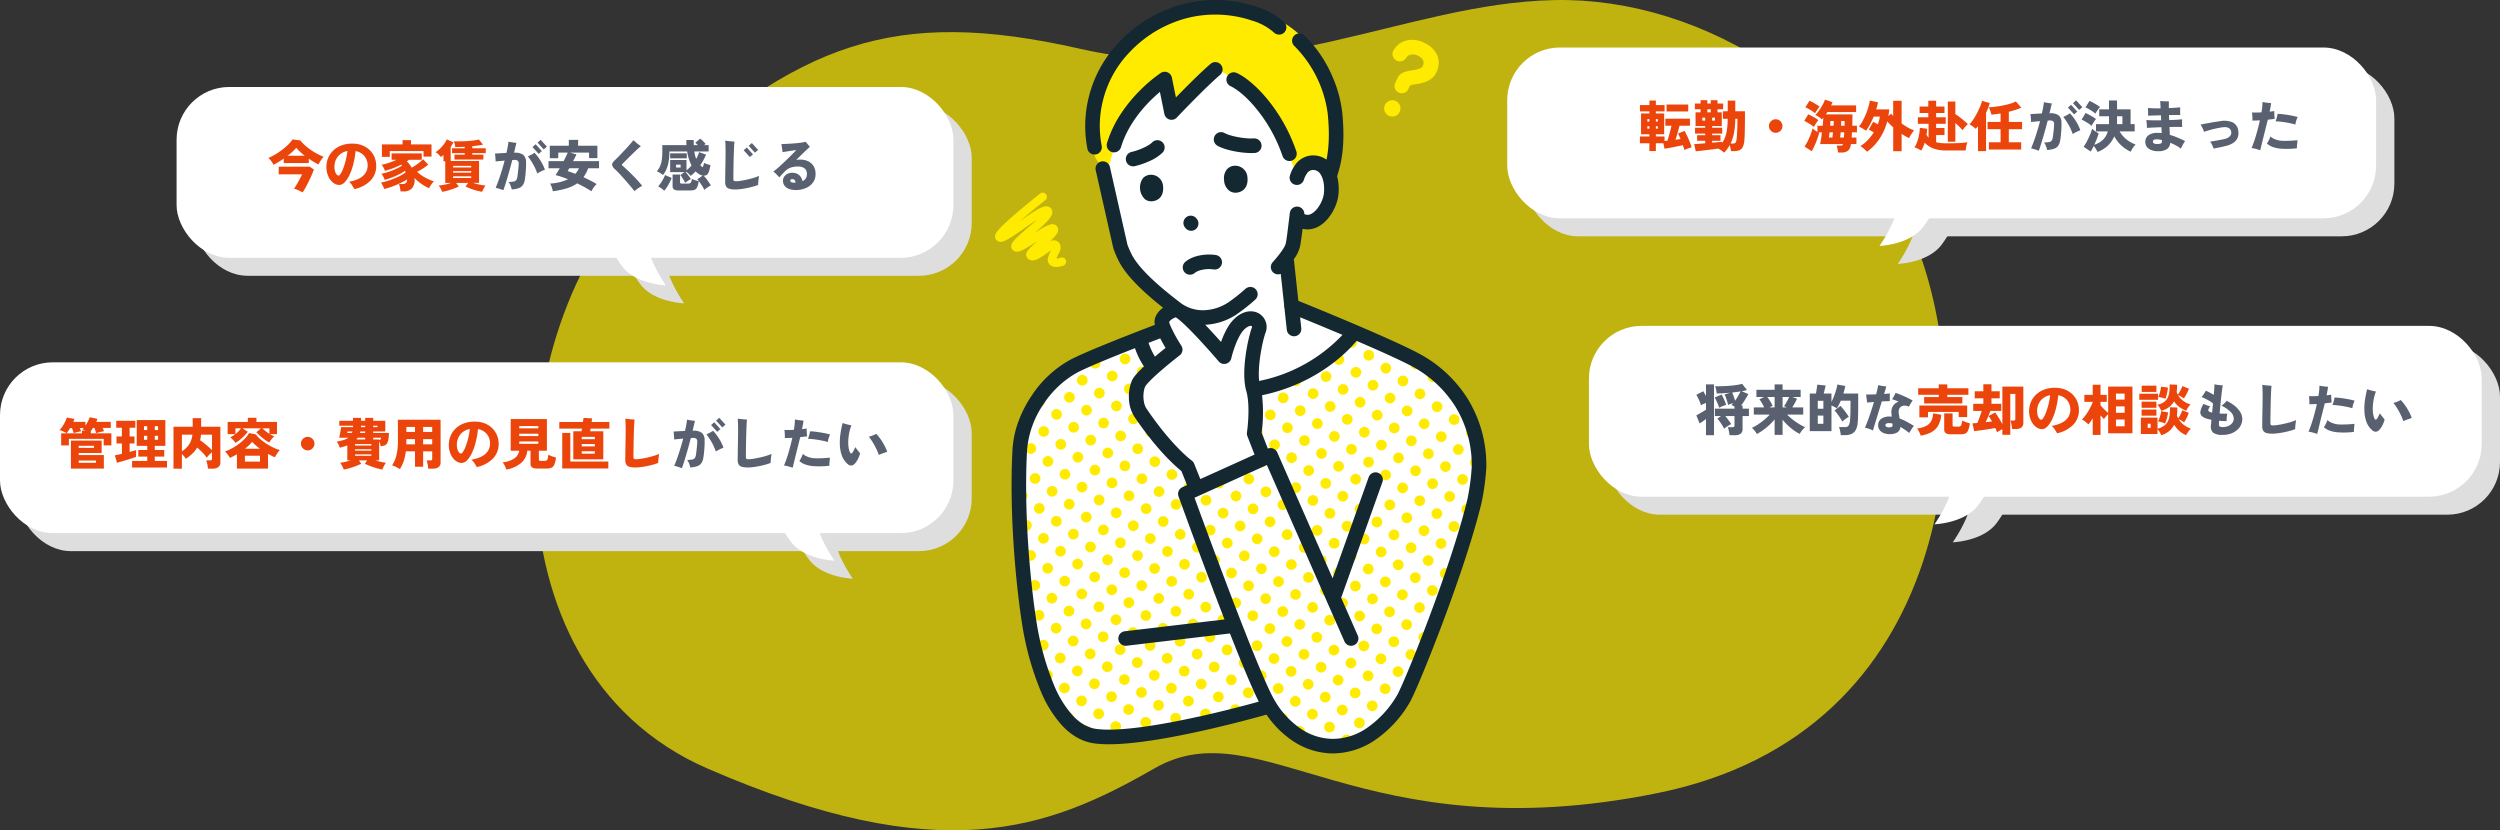 <svg xmlns="http://www.w3.org/2000/svg" width="948.554" height="315.042"><rect width="100%" height="100%" fill="#333333" stroke="none"/><defs><clipPath id="a"><path fill="none" d="M0 0h186.398v285.872H0z"/></clipPath></defs><path d="M268.346 291.552c-88.564-38.537-77.853-172.492-21.487-223.722s91.735-65.463 162.829-49.341S532.593 1.263 589.657.029s118.389 37.259 139.455 98.268 13.011 179.627-100.1 202.594-150.741-32.518-191.014-9.343-81.088 38.541-169.652.004Z" fill="#ffeb00" opacity=".691"/><g transform="translate(571.484 24.853)" fill="#dedede"><rect width="329.67" height="64.811" rx="20" transform="translate(7.324)"/><path d="M154.659 63.44c-1.722 5.654-6.078 11.834-6.078 11.834s11.751-.365 16.85-7.587a46.976 46.976 0 0 0 6.749-13.34l-15.269-1.611a64.467 64.467 0 0 1-2.252 10.704Z"/></g><g transform="translate(51.936 39.826)" fill="#dedede"><rect width="294.745" height="64.811" rx="20" transform="translate(22)"/><path d="M201.56 63.43c1.721 5.654 6.077 11.835 6.077 11.835s-11.751-.364-16.851-7.588a46.976 46.976 0 0 1-6.748-13.34l15.268-1.612a64.467 64.467 0 0 0 2.255 10.705Z"/></g><g transform="translate(592.347 130.477)" fill="#dedede"><rect width="338.745" height="64.811" rx="20" transform="translate(17.462)"/><path d="M154.659 63.44c-1.722 5.654-6.078 11.834-6.078 11.834s11.751-.365 16.85-7.587a46.976 46.976 0 0 0 6.749-13.34l-15.269-1.611a64.467 64.467 0 0 1-2.252 10.704Z"/></g><g transform="translate(6.936 144.303)" fill="#dedede"><rect width="361.745" height="64.811" rx="20"/><path d="M310.56 63.43c1.721 5.654 6.077 11.835 6.077 11.835s-11.751-.364-16.851-7.588a46.976 46.976 0 0 1-6.748-13.34l15.268-1.612a64.467 64.467 0 0 0 2.255 10.705Z"/></g><g transform="translate(564.548 18.027)" fill="#fff"><rect width="329.67" height="64.811" rx="20" transform="translate(7.324)"/><path d="M154.659 63.44c-1.722 5.654-6.078 11.834-6.078 11.834s11.751-.365 16.85-7.587a46.976 46.976 0 0 0 6.749-13.34l-15.269-1.611a64.467 64.467 0 0 1-2.252 10.704Z"/></g><g transform="translate(45 33)" fill="#fff"><rect width="294.745" height="64.811" rx="20" transform="translate(22)"/><path d="M201.56 63.43c1.721 5.654 6.077 11.835 6.077 11.835s-11.751-.364-16.851-7.588a46.976 46.976 0 0 1-6.748-13.34l15.268-1.612a64.467 64.467 0 0 0 2.255 10.705Z"/></g><g transform="translate(585.41 123.65)" fill="#fff"><rect width="338.745" height="64.811" rx="20" transform="translate(17.462)"/><path d="M154.659 63.44c-1.722 5.654-6.078 11.834-6.078 11.834s11.751-.365 16.85-7.587a46.976 46.976 0 0 0 6.749-13.34l-15.269-1.611a64.467 64.467 0 0 1-2.252 10.704Z"/></g><g transform="translate(0 137.477)" fill="#fff"><rect width="361.745" height="64.811" rx="20"/><path d="M310.56 63.43c1.721 5.654 6.077 11.835 6.077 11.835s-11.751-.364-16.851-7.588a46.976 46.976 0 0 1-6.748-13.34l15.268-1.612a64.467 64.467 0 0 0 2.255 10.705Z"/></g><path d="M843.323 165.01a5.82 5.82 0 0 1-3.559-.819 3.033 3.033 0 0 1-.892-2.73q.042-.315.084-.882t.1-1.3q-.525-.105-1.04-.231t-.934-.273a4.081 4.081 0 0 1-1.775-1.04 1.988 1.988 0 0 1-.41-1.722 8.236 8.236 0 0 1 1.155-2.74q.714.273 1.344.525a7.544 7.544 0 0 0 1.218.378 2.957 2.957 0 0 0-.756 1.544q.042.452 1.134.745a2.905 2.905 0 0 0 .336.084q.084-.84.168-1.712t.168-1.753a10.456 10.456 0 0 0-1.281-.913q-.735-.451-1.533-.851t-1.51-.674a10.908 10.908 0 0 0 .9-1.229q.43-.682.682-1.165a15.3 15.3 0 0 1 1.407.651q.861.441 1.638.924l.178-2.415q.078-1.071.053-1.6.714.147 1.575.263a12.058 12.058 0 0 0 1.6.115q-.126.672-.284 1.879t-.326 2.72q-.168 1.512-.315 3.1t-.273 3.013q.714.042 1.46.052t1.46-.01q-.084.357-.158.882t-.094 1.04q-.021.514-.021.892-.672.021-1.4-.011t-1.459-.095q-.021.4-.031.735t-.011.567a1.034 1.034 0 0 0 .242.861 2.153 2.153 0 0 0 1.177.213 5.115 5.115 0 0 0 2.23-.451 3.693 3.693 0 0 0 1.46-1.177 2.589 2.589 0 0 0 .51-1.523 3.771 3.771 0 0 0-1.271-2.646 12.366 12.366 0 0 0-3.371-2.31 7.526 7.526 0 0 0 1.029-.83 6.489 6.489 0 0 0 .882-1 14.08 14.08 0 0 1 3.16 1.953 9.1 9.1 0 0 1 2.071 2.377 5.032 5.032 0 0 1 .735 2.562 5.219 5.219 0 0 1-.525 2.289 5.86 5.86 0 0 1-1.51 1.932 7.39 7.39 0 0 1-2.351 1.323 9.149 9.149 0 0 1-3.066.483Zm18.963-.462a8.627 8.627 0 0 1-2.32-.252 2.053 2.053 0 0 1-1.25-.872 3.332 3.332 0 0 1-.376-1.732q0-1.155.021-2.552t.042-2.867q.042-1.7.063-3.371t.021-3.056q0-.672-.021-1.428t-.052-1.4q-.032-.641-.073-1 .4.063 1.05.136t1.333.137q.682.063 1.144.063-.084.63-.147 1.88t-.116 2.866q-.052 1.617-.084 3.339t-.052 3.307q-.021 1.586-.021 2.762 0 .588.2.745a1.63 1.63 0 0 0 .893.158 11.96 11.96 0 0 0 1.7-.168q1.092-.168 2.384-.452t2.509-.651a15.973 15.973 0 0 0 2.077-.763q-.105.462-.189 1.124t-.136 1.296q-.053.63-.052 1.029a20.611 20.611 0 0 1-2.006.651q-1.145.315-2.363.557t-2.325.378a15.549 15.549 0 0 1-1.854.136Zm16.9.084q-.8-.273-1.68-.515a10.961 10.961 0 0 0-1.6-.326 48.7 48.7 0 0 0 1.734-4.945q.8-2.719 1.428-5.555-.777.042-1.5.063t-1.359.023a6.715 6.715 0 0 0 .021-.956q-.021-.577-.063-1.155t-.105-.955a35.707 35.707 0 0 0 3.591-.063q.21-1.2.3-2.215t.095-1.712q.4.084.977.179t1.187.157q.609.063 1.092.084-.084.735-.231 1.575t-.315 1.68q.5-.063.966-.126t.8-.105q-.021.651.031 1.512t.137 1.428q-.525.084-1.208.168t-1.417.168q-.293 1.136-.618 2.456t-.662 2.667q-.336 1.344-.64 2.594t-.546 2.257q-.242 1.008-.41 1.617Zm7.98-.588a11.886 11.886 0 0 1-3.226-.651 6.619 6.619 0 0 1-2.2-1.3 12.853 12.853 0 0 0 .748-1.316 8.133 8.133 0 0 0 .567-1.4 5.535 5.535 0 0 0 1.848 1.113 8.1 8.1 0 0 0 2.437.551q.945.042 2.058.021t2.152-.095q1.039-.074 1.8-.158a.575.575 0 0 1-.021.126q-.063.693-.147 1.565a10.578 10.578 0 0 0-.068 1.377q-.777.1-1.8.168t-2.085.062q-1.071 0-2.058-.063Zm5.376-9.156a24.845 24.845 0 0 0-2.478-.6q-1.365-.262-2.7-.431a22.888 22.888 0 0 0-2.363-.189q.231-.609.462-1.407a9.928 9.928 0 0 0 .315-1.428 16.031 16.031 0 0 1 1.806.116q1.008.116 2.079.284t2.048.378q.976.21 1.691.42a10.708 10.708 0 0 0-.556 1.407 6.79 6.79 0 0 0-.299 1.45Zm7.581 8.4a7.764 7.764 0 0 1-2.215-3.119 13.6 13.6 0 0 1-.809-4.337 21.815 21.815 0 0 1 .241-4.155q.315-2.079.8-3.99.756.252 1.628.483t1.712.378a17.224 17.224 0 0 0-.945 3.528 18.97 18.97 0 0 0-.252 3.465 12.646 12.646 0 0 0 .2 1.817 5.681 5.681 0 0 0 .431 1.4q.231.462.451.472t.493-.325a5.677 5.677 0 0 0 .535-.893q.3-.6.557-1.186.483.672 1 1.323t.83 1.008a12.07 12.07 0 0 1-.767 2.079 7.844 7.844 0 0 1-1.134 1.741 2.127 2.127 0 0 1-1.344.819 1.818 1.818 0 0 1-1.407-.508Zm11.786-3.486a26.994 26.994 0 0 0-1.648-3.625 23.444 23.444 0 0 0-2.153-3.3 9.945 9.945 0 0 0 1.522-.5q.745-.315 1.271-.588a16.311 16.311 0 0 1 1.669 2.039 22.61 22.61 0 0 1 1.492 2.449 14.27 14.27 0 0 1 1 2.331q-.588.189-1.438.483a15.33 15.33 0 0 0-1.715.711Z" fill="#596070"/><path d="M730.053 153.077v-2.41h5.544v-.882h-7.812v-2.478h7.812v-1.47h3.255v1.47h8v2.478h-8v.882h5.712v2.41Zm-1.806 5.271v-4.489h18.144v4.389h-3.213v-1.953h-11.655v2.058Zm12.033 6.429a3.53 3.53 0 0 1-2.016-.428 1.639 1.639 0 0 1-.588-1.418v-6.069h3.171v4.452a.523.523 0 0 0 .147.431 1.08 1.08 0 0 0 .609.115h1.47a1.028 1.028 0 0 0 1.039-.514 6.012 6.012 0 0 0 .368-1.775q.336.168.861.378t1.092.389q.567.179.987.283a12.277 12.277 0 0 1-.641 2.594 2.28 2.28 0 0 1-1.018 1.228 3.992 3.992 0 0 1-1.806.336Zm-11.508.525q-.126-.378-.347-.882t-.5-1.008a4.265 4.265 0 0 0-.585-.817 11.248 11.248 0 0 0 3.333-.918 4.519 4.519 0 0 0 2.016-1.817 6.417 6.417 0 0 0 .746-3.024l3.108.525a9.631 9.631 0 0 1-1.219 4.216 6.666 6.666 0 0 1-2.636 2.467 13.483 13.483 0 0 1-3.916 1.26Zm30.975-.336v-2.119a22.1 22.1 0 0 0-2.037 1.176q-.147-.4-.3-.809t-.347-.829q-.819.168-1.911.346t-2.251.346q-1.155.168-2.174.3t-1.691.2l-.651-2.94q.315-.021.8-.063t1.071-.084q.273-.651.567-1.439t.588-1.606q.294-.819.5-1.512h-3.231v-2.709h3.843v-2.079h-3.276v-2.688h3.276v-2.646h3.087v2.646h3.13v2.688h-3.13v2.079h3.717v2.709h-4.137q-.357.945-.84 2.1t-.945 2.144q.672-.063 1.292-.137t1.123-.136q-.336-.588-.661-1.1t-.662-.956l2.5-1.344a24.751 24.751 0 0 1 1.443 2.143q.714 1.176 1.3 2.331v-14.301h7.959v13.608a2.358 2.358 0 0 1-.7 1.911 3.5 3.5 0 0 1-2.257.588h-1.3a8.165 8.165 0 0 0-.126-1.029q-.105-.588-.231-1.176t-.252-1.008h.987a1.241 1.241 0 0 0 .64-.126q.2-.126.2-.567v-9.408h-1.91v15.5Zm20.748-.565a13.661 13.661 0 0 0-.871-1.46 6.707 6.707 0 0 0-1.166-1.354 12.3 12.3 0 0 0 4.137-1.355 5.94 5.94 0 0 0 2.245-2.142 5.2 5.2 0 0 0 .695-2.593 5.6 5.6 0 0 0-1.2-3.6 5.48 5.48 0 0 0-3.395-1.92 32.332 32.332 0 0 1-.854 4.974 22.645 22.645 0 0 1-1.439 4.095 10.076 10.076 0 0 1-1.837 2.772 2.921 2.921 0 0 1-2.07 1.008 3.452 3.452 0 0 1-1.764-.5 5.489 5.489 0 0 1-1.563-1.421 7.149 7.149 0 0 1-1.113-2.174 8.929 8.929 0 0 1-.41-2.772 8.732 8.732 0 0 1 .651-3.35 8.3 8.3 0 0 1 1.911-2.814 9.126 9.126 0 0 1 3.076-1.942 11.21 11.21 0 0 1 4.127-.714 10.271 10.271 0 0 1 3.948.7 8.333 8.333 0 0 1 2.856 1.9 8.151 8.151 0 0 1 1.743 2.688 8.288 8.288 0 0 1 .588 3.07 7.94 7.94 0 0 1-2.131 5.638 12.163 12.163 0 0 1-6.164 3.266Zm-5.964-5.145q.294 0 .756-.682a10.286 10.286 0 0 0 .953-1.933 25.606 25.606 0 0 0 .934-2.951 29.234 29.234 0 0 0 .693-3.738 5.876 5.876 0 0 0-2.74 1.2 5.735 5.735 0 0 0-1.648 2.142 6.338 6.338 0 0 0-.539 2.583 5.335 5.335 0 0 0 .483 2.446q.478.933 1.108.933Zm19.488 5.775v-6.321q-.42.693-.84 1.291a10.832 10.832 0 0 1-.8 1.019q-.5-.483-1.176-1.019a6.908 6.908 0 0 0-1.281-.829 10.2 10.2 0 0 0 1.155-1.3 19.682 19.682 0 0 0 1.178-1.735q.567-.934 1.029-1.869a15.516 15.516 0 0 0 .735-1.712v-.079h-3.171v-2.667h3.171v-3.843h2.961v3.843h2.373v2.667h-2.373v1.3q.4.462.9 1t1.04 1.029q.536.494.955.85v-9.979h9.219v17.724h-9.216v-7.245a9.049 9.049 0 0 0-.892.945q-.452.546-.7.9-.252-.252-.6-.619t-.7-.766v7.415Zm8.82-3.3h3.3v-2.538h-3.299Zm0-5.1h3.3v-2.436h-3.299Zm0-5h3.3v-2.289h-3.299Zm17.201 13.526a8.061 8.061 0 0 0-.59-1.186 6.105 6.105 0 0 0-.84-1.124v1.83h-6.321v-6.219h6.321v4.2a6.9 6.9 0 0 0 3.014-1.554 5.149 5.149 0 0 0 1.406-2.636 15.149 15.149 0 0 0 .263-3.958l2.835.126q0 .819-.032 1.565a12.646 12.646 0 0 1-.136 1.418q.1.273.22.546t.263.546a8.756 8.756 0 0 0 .9-1.491 12.927 12.927 0 0 0 .651-1.554l2.478.987a16.478 16.478 0 0 1-.767 1.817 11.876 11.876 0 0 1-1.039 1.774 10.5 10.5 0 0 0-.977-.672 7.75 7.75 0 0 0-1.082-.567 7.91 7.91 0 0 0 1.933 2.151 9.672 9.672 0 0 0 2.733 1.481 8.819 8.819 0 0 0-1 1.166 10.18 10.18 0 0 0-.829 1.313 9.6 9.6 0 0 1-4.513-3.949 7.416 7.416 0 0 1-1.911 2.394 9.418 9.418 0 0 1-2.98 1.596Zm-.023-9.28a7.431 7.431 0 0 0-.609-1.2 6.17 6.17 0 0 0-.882-1.113 6.044 6.044 0 0 0 3.024-1.417 4.972 4.972 0 0 0 1.376-2.57 14.774 14.774 0 0 0 .262-3.717l2.856.126q0 .735-.032 1.418a11.093 11.093 0 0 1-.137 1.313 7.108 7.108 0 0 0 .441 1.029 8.861 8.861 0 0 0 .661-1.018q.325-.577.609-1.176t.452-1.06l2.479.985q-.189.525-.5 1.208t-.693 1.344q-.378.662-.735 1.165a7.334 7.334 0 0 0-1.05-.724 9.7 9.7 0 0 0-1.134-.577 6.582 6.582 0 0 0 1.88 2.142 9.6 9.6 0 0 0 2.846 1.428 7.82 7.82 0 0 0-.914 1.123 9.925 9.925 0 0 0-.745 1.271 11.748 11.748 0 0 1-2.635-1.47 8.124 8.124 0 0 1-1.964-2.142 6.91 6.91 0 0 1-1.89 2.226 8.692 8.692 0 0 1-2.966 1.406Zm-8.316-4.179v-2.31h7.119v2.31Zm.9-2.982v-2.394h5.589v2.394Zm-.021 9.009v-2.333h5.61v2.331Zm0-3v-2.331h5.61v2.331Zm8.883 5.964a11.317 11.317 0 0 0-1.333-.494 8.7 8.7 0 0 0-1.333-.3 7.468 7.468 0 0 0 .527-1.218q.252-.725.441-1.46t.273-1.2l2.583.462a12.9 12.9 0 0 1-.241 1.338q-.178.788-.42 1.564a9.723 9.723 0 0 1-.494 1.303Zm.126-9.387a12.9 12.9 0 0 0-1.349-.415 13.094 13.094 0 0 0-1.333-.263 7.835 7.835 0 0 0 .472-1.239q.22-.735.368-1.47t.21-1.2l2.6.336a9.7 9.7 0 0 1-.168 1.344q-.147.8-.357 1.585a9.2 9.2 0 0 1-.44 1.317Zm-6.7 11.046h1.113v-1.559h-1.109Z" fill="#ec450c"/><path d="M656.213 165.136a7.9 7.9 0 0 0-.126-1q-.1-.578-.242-1.145a5.59 5.59 0 0 0-.284-.9h1.722a1.113 1.113 0 0 0 .62-.137.609.609 0 0 0 .2-.535v-3.549h-3.507q.63.714 1.26 1.575t1.008 1.47a9.253 9.253 0 0 0-1.449.819 13.315 13.315 0 0 0-1.26.945 11.509 11.509 0 0 0-.715-1.323q-.441-.714-.924-1.386a9.048 9.048 0 0 0-.924-1.113l1.386-.987h-2.31v-2.814h7.434v-.8q-.315-.189-.609-.336a4.212 4.212 0 0 0-.546-.231q.168-.168.326-.347t.326-.389q-.525.147-1.039.326a9.028 9.028 0 0 0-.872.347q-.1-.5-.347-1.281t-.514-1.522a7.6 7.6 0 0 0-.5-1.144l2.121-.672q-2.709.252-5.061.294a13.438 13.438 0 0 0-.242-1.376 8.6 8.6 0 0 0-.409-1.375q.924.021 2.058-.01t2.341-.094q1.207-.063 2.331-.189t2.047-.283a7.958 7.958 0 0 0 1.47-.368l1.848 2.373q-.378.126-.882.242t-1.113.22l2.52 1.071q-.525 1.029-1.271 2.2t-1.483 2.165h.567v1.176h2.415v2.814h-2.415v4.854a2.174 2.174 0 0 1-.745 1.848 3.71 3.71 0 0 1-2.258.567Zm-8.925-.021v-6.153q-.588.462-1.239.924t-1.176.8l-1.239-3.089q.525-.294 1.187-.672t1.323-.767q.661-.388 1.145-.7v-2.581l-1.019.43a7.032 7.032 0 0 0-.893.451 10.512 10.512 0 0 0-.441-1.292q-.294-.724-.64-1.439a8.978 8.978 0 0 0-.683-1.2l2.646-1.386q.252.378.515.861t.514.987v-4.452h3.045v19.278Zm5-10.416a8.876 8.876 0 0 0-.441-1.25q-.315-.745-.661-1.481t-.6-1.155l2.646-1.113a19.141 19.141 0 0 1 .956 1.932 18.739 18.739 0 0 1 .746 1.995 10.47 10.47 0 0 0-1.418.5q-.726.32-1.23.572Zm6.027-2.646q.609-.861 1.165-1.806a17.808 17.808 0 0 0 .913-1.743q-.714.126-1.512.231t-1.659.21q.294.63.588 1.47t.503 1.638Zm15.013 12.936v-5.859a23.074 23.074 0 0 1-2.982 2.982 24.4 24.4 0 0 1-3.738 2.565 6.518 6.518 0 0 0-.556-.861q-.347-.465-.712-.875a5.051 5.051 0 0 0-.64-.62 15.331 15.331 0 0 0 2.24-1.228 23.945 23.945 0 0 0 2.4-1.785 24.737 24.737 0 0 0 2.14-2.005h-6.048v-2.726h3.927a16.782 16.782 0 0 0-.872-1.67 12.254 12.254 0 0 0-.934-1.4l1.787-.882h-2.919v-2.73h6.909v-2.037h3.024v2.037h6.846v2.73h-3.131l1.764.672q-.336.714-.819 1.6t-.987 1.68h4.158v2.73h-6.132a23.633 23.633 0 0 0 2.195 1.928 25.263 25.263 0 0 0 2.415 1.67 17.55 17.55 0 0 0 2.277 1.186 5.156 5.156 0 0 0-1.154 1.134 10.81 10.81 0 0 0-.924 1.386 13.89 13.89 0 0 1-2.205-1.3 21.017 21.017 0 0 1-2.257-1.86 21.87 21.87 0 0 1-2.048-2.216v5.754Zm-1.932-10.412h1.932v-3.948h-2.772q.588.777 1.166 1.722a11.609 11.609 0 0 1 .851 1.617Zm4.956 0h1.575q-.273-.147-.546-.273t-.483-.21q.294-.4.661-1.018t.714-1.281q.346-.661.578-1.166h-2.5Zm22.088 10.517q-.042-.441-.147-1.008t-.237-1.124a4.955 4.955 0 0 0-.3-.914h2.268a1.608 1.608 0 0 0 1.25-.43 3.566 3.566 0 0 0 .6-1.711q.084-.546.137-1.355t.084-2.069q.031-1.26.032-3.129v-1.323h-3.7q-.336.8-.714 1.544a14.149 14.149 0 0 1-.777 1.354q-.42-.273-.977-.567t-1.061-.5v9.72h-8.235v-14.259h2.331q.126-.567.22-1.208t.178-1.228q.084-.588.126-.945l3.172.335q-.147.693-.357 1.554t-.4 1.491h2.962v3.171a19.077 19.077 0 0 0 .976-2.174q.451-1.187.788-2.342a14.6 14.6 0 0 0 .462-2.079l3.024.546a24.885 24.885 0 0 1-.735 2.877h5.63v4.032q0 1.743-.021 2.982t-.052 2.194q-.032.956-.115 1.817a6.591 6.591 0 0 1-.769 2.831 3.523 3.523 0 0 1-1.627 1.481 5.884 5.884 0 0 1-2.373.441Zm.567-5.124a8.749 8.749 0 0 0-.556-1.008q-.367-.588-.8-1.208t-.851-1.155a7.672 7.672 0 0 0-.756-.851l2.247-1.743q.336.336.777.851t.892 1.113q.451.6.851 1.165t.651.987q-.336.21-.808.536t-.924.672a5.891 5.891 0 0 0-.719.641Zm-9.3.819h2.122v-3.112h-2.121Zm0-5.712h2.122v-3h-2.121Zm27.217 9.639a5.741 5.741 0 0 1-2.237-.409 3.487 3.487 0 0 1-1.522-1.166 2.967 2.967 0 0 1-.546-1.785 2.915 2.915 0 0 1 1.134-2.436 5.131 5.131 0 0 1 3.213-.882q.21 0 .4.01t.4.032q-.021-.357-.052-.641t-.053-.494a4.56 4.56 0 0 1 .63-2.992 3.791 3.791 0 0 1 2.121-1.543q-.714-.315-1.375-.556t-1.145-.389a13.709 13.709 0 0 0 .724-1.186 12.622 12.622 0 0 0 .6-1.208q.693.21 1.564.557t1.785.756q.913.41 1.733.819t1.407.766a13.226 13.226 0 0 0-.766 1.155q-.388.651-.662 1.218a3.127 3.127 0 0 0-1.354-.441 2.561 2.561 0 0 0-1.344.231 2.025 2.025 0 0 0-.956.976 3.077 3.077 0 0 0-.189 1.775q.042.357.137.861t.179 1.05a19.26 19.26 0 0 1 2.782 1.26q1.376.756 2.657 1.554a10.561 10.561 0 0 0-.928 1.239 14.883 14.883 0 0 0-.821 1.43q-.8-.611-1.657-1.21t-1.722-1.081a2.683 2.683 0 0 1-1.186 2.079 5.505 5.505 0 0 1-2.951.651Zm-6.3-1.365a9.561 9.561 0 0 0-1.47-.641 11.589 11.589 0 0 0-1.575-.43q.357-.756.788-1.848t.882-2.4q.452-1.312.913-2.73t.861-2.782q-.84.063-1.544.126t-1.081.1q-.021-.378-.094-.955t-.147-1.144q-.073-.567-.157-.945.672 0 1.691-.021t2.149-.064q.294-1.113.5-2.027a14.1 14.1 0 0 0 .273-1.459q.63.147 1.523.3a14.183 14.183 0 0 0 1.586.2q-.084.336-.315 1.071t-.546 1.764q.651-.042 1.208-.094l.976-.095q-.021.462-.021 1.082v1.859q-.462-.021-1.26.01t-1.764.074q-.478 1.575-1.003 3.268t-1 3.234q-.473 1.544-.83 2.74t-.543 1.807Zm6.069-1.218a2.034 2.034 0 0 0 1.166-.21.907.907 0 0 0 .2-.777v-.22a1.122 1.122 0 0 0-.021-.22 5.066 5.066 0 0 0-1.218-.168 2.54 2.54 0 0 0-1.1.178.656.656 0 0 0-.347.641.65.65 0 0 0 .336.556 1.809 1.809 0 0 0 .984.22ZM773.554 57.197q-.294-.126-.851-.315t-1.133-.357a9.312 9.312 0 0 0-.935-.231q.945-2.226 1.827-4.946t1.575-5.387q-.945.084-1.848.168t-1.575.168q0-.357-.031-.9t-.084-1.113q-.052-.567-.116-.987.819-.063 1.974-.126t2.373-.126q.273-1.176.472-2.258t.3-2.005q.609.126 1.48.262t1.522.178q-.189.8-.409 1.754t-.473 2.005h.063a5.3 5.3 0 0 1 3.413.788 3.584 3.584 0 0 1 1.066 2.844q.042 1.176-.042 2.478t-.2 2.415q-.115 1.113-.242 1.764a4.827 4.827 0 0 1-.786 2.068 3.179 3.179 0 0 1-1.554 1.093 11.236 11.236 0 0 1-2.594.494 10.413 10.413 0 0 0-.441-1.449 6.374 6.374 0 0 0-.735-1.407 11.68 11.68 0 0 0 1.974-.189 1.406 1.406 0 0 0 .956-.609 3.67 3.67 0 0 0 .41-1.386q.168-1.176.3-2.446t.157-2.09a1.718 1.718 0 0 0-.3-1.291 1.947 1.947 0 0 0-1.354-.347q-.147 0-.346.01t-.431.031q-.525 2.079-1.123 4.19t-1.176 3.99q-.579 1.879-1.083 3.265Zm12.87-6.344a19.139 19.139 0 0 0-1.554-3.476 26.543 26.543 0 0 0-2.016-3.035 13.19 13.19 0 0 0 1.313-.62q.64-.346 1.229-.725a20.406 20.406 0 0 1 2.31 3.066 15.95 15.95 0 0 1 1.618 3.364 14.645 14.645 0 0 0-1.5.641 13.953 13.953 0 0 0-1.4.785Zm2.457-9.135-2.352-2.583 1.2-1.05 2.352 2.583Zm-1.932 1.68-2.325-2.581 1.2-1.05 2.331 2.583Zm8.9 14.259q-.273-.567-.619-1.155a6.567 6.567 0 0 0-.83-1.113q-.287.59-.576 1.126t-.567 1l-2.693-1.851a15.706 15.706 0 0 0 1.3-2.111q.63-1.207 1.145-2.447a18.655 18.655 0 0 0 .788-2.247 4.988 4.988 0 0 0 .682.588q.452.336.945.651t.851.546a21.617 21.617 0 0 1-.725 2.1q-.452 1.134-.934 2.184a8.531 8.531 0 0 0 3.35-1.963 6.989 6.989 0 0 0 1.774-3.119h-4.473v-2.75h4.914q.021-.252.021-.525v-2.457h-3.717v-2.625h3.717v-3.381h3.045v3.381h5.145v5.607h1.554v2.751h-5.732a11.479 11.479 0 0 0 2.478 2.93 11.307 11.307 0 0 0 3.591 2.048 7.742 7.742 0 0 0-.724.851 11.461 11.461 0 0 0-.672 1.007 8.914 8.914 0 0 0-.472.892 14.678 14.678 0 0 1-3.6-2.436 12.839 12.839 0 0 1-2.615-3.423 10.664 10.664 0 0 1-2.4 3.5 11.59 11.59 0 0 1-3.944 2.443Zm-2.268-9.912a8.609 8.609 0 0 0-1.039-.8q-.682-.462-1.428-.892a10.976 10.976 0 0 0-1.312-.661l1.512-2.52q.987.462 2.079 1.071a14.44 14.44 0 0 1 1.869 1.218q-.21.252-.557.745t-.651 1.008q-.298.518-.466.833Zm1.47-4.641a8.609 8.609 0 0 0-1.039-.8q-.682-.462-1.428-.892a10.976 10.976 0 0 0-1.312-.661l1.533-2.457a11.774 11.774 0 0 1 1.365.661q.777.431 1.491.872a12.261 12.261 0 0 1 1.113.756q-.231.273-.577.746t-.661.966q-.312.496-.478.811Zm8.173 3.992h2.058v-2.982h-2.037v2.457q.003.273-.021.525Zm15.627 10.269a6.072 6.072 0 0 1-3.57-.924 3.028 3.028 0 0 1-1.3-2.625 3 3 0 0 1 1.164-2.478 5.481 5.481 0 0 1 3.455-.924q.4 0 .787.021t.788.063l-.084-2.226q-1.575.042-3.024.116t-2.5.137a9.761 9.761 0 0 0-.031-1.472q-.074-.861-.178-1.512.8.084 2.32.105t3.308 0l-.084-1.911q-1.428.042-2.72.084t-2.152.084q.021-.42.01-.977t-.031-1.1a5.735 5.735 0 0 0-.084-.861q.882.084 2.163.126t2.688.021q-.042-1.05-.084-1.774t-.084-1q.441.042 1.05.073t1.217.042q.609.011 1.05.01-.021.4-.021 1.05v1.512q1.3-.063 2.425-.147t1.9-.168q-.021.378-.031.935t0 1.1q.01.546.031.9-.735-.021-1.8-.011t-2.257.031h-.21l.042.935.042.956q1.554-.042 2.877-.126t2.037-.168q-.036.591-.036 1.466a14.074 14.074 0 0 0 .063 1.46q-.883-.042-2.143-.042t-2.688.042q.042.819.074 1.564t.052 1.418a24.934 24.934 0 0 1 2.856 1.008q1.449.609 2.94 1.344a11.263 11.263 0 0 0-.861 1.365 11.113 11.113 0 0 0-.714 1.533 12 12 0 0 0-1.779-1.167 22.558 22.558 0 0 0-2.3-1.1 3.056 3.056 0 0 1-1.171 2.362 5.527 5.527 0 0 1-3.402.85Zm-.42-2.73a3.271 3.271 0 0 0 1.523-.231.792.792 0 0 0 .325-.8v-.481q-.525-.1-1-.178a5.819 5.819 0 0 0-.893-.073 2.207 2.207 0 0 0-1.249.231.792.792 0 0 0-.283.651q.002.881 1.577.881Zm21.441 1.718a10.67 10.67 0 0 0-.567-1.418 5.446 5.446 0 0 0-.756-1.207q.777-.1 1.733-.263t1.921-.347q.966-.189 1.722-.357a3.871 3.871 0 0 0 2.184-1.124 1.994 1.994 0 0 0 .462-1.684q-.4-1.869-2.835-1.7a16.65 16.65 0 0 0-1.764.252q-.987.189-2.037.441t-2.006.536q-.955.283-1.691.535a5.4 5.4 0 0 0-.294-.85q-.21-.493-.483-1.008a7.669 7.669 0 0 0-.546-.892l1.481-.284q1.039-.2 2.541-.472t3.287-.507a8.225 8.225 0 0 1 4.956.451 4.016 4.016 0 0 1 2.058 3.1 5 5 0 0 1-.137 2.447 4.2 4.2 0 0 1-1.427 1.971 7.987 7.987 0 0 1-2.95 1.355q-1.155.294-2.488.578t-2.364.447Zm17.7.651q-.8-.273-1.68-.515a10.961 10.961 0 0 0-1.6-.326 48.7 48.7 0 0 0 1.732-4.941q.8-2.719 1.428-5.555-.777.042-1.5.063t-1.354.021a6.715 6.715 0 0 0 .021-.956q-.021-.577-.063-1.155t-.1-.955a35.707 35.707 0 0 0 3.591-.063q.21-1.2.3-2.215t.095-1.712q.4.084.976.179t1.187.157q.609.063 1.092.084-.084.735-.231 1.575t-.315 1.68q.5-.063.966-.126t.8-.105q-.021.651.031 1.512t.137 1.428q-.525.084-1.208.168t-1.417.168q-.302 1.138-.627 2.458t-.662 2.667q-.336 1.344-.64 2.594t-.546 2.257q-.242 1.008-.41 1.617Zm7.98-.588a11.886 11.886 0 0 1-3.228-.647 6.619 6.619 0 0 1-2.2-1.3 12.854 12.854 0 0 0 .748-1.316 8.133 8.133 0 0 0 .567-1.4 5.535 5.535 0 0 0 1.848 1.113 8.1 8.1 0 0 0 2.436.546q.945.042 2.058.021t2.153-.09q1.039-.074 1.8-.158a.575.575 0 0 1-.021.126q-.063.693-.147 1.565a10.578 10.578 0 0 0-.068 1.377q-.777.1-1.8.168t-2.085.062q-1.071 0-2.058-.063Zm5.376-9.156a24.845 24.845 0 0 0-2.478-.6q-1.365-.262-2.7-.431a22.888 22.888 0 0 0-2.363-.189q.231-.609.462-1.407a9.928 9.928 0 0 0 .315-1.428 16.031 16.031 0 0 1 1.806.116q1.008.116 2.079.284t2.048.378q.976.21 1.69.42a10.708 10.708 0 0 0-.556 1.407 6.791 6.791 0 0 0-.3 1.454Z" fill="#596070"/><path d="M625.814 57.314v-2.961h-3.591v-2.562h3.591v-.84h-3.171v-7.9h3.171v-.777h-3.591v-2.415h3.591v-1.722h2.457v1.722h3.3v2.415h-3.3v.777h3.15v7.9h-3.15v.84h3.276v1.7q.231-.021.514-.053t.6-.052q.252-.777.535-1.775t.546-2.026q.262-1.029.451-1.869h-2.331v-2.688h9.345v2.688h-3.971q-.294 1.26-.714 2.709t-.8 2.6q.483-.063.966-.137t.945-.137q-.441-1.071-.945-2.079l2.457-1.008q.483.819 1 1.911t.968 2.227q.451 1.134.724 2.079-.714.21-1.407.462a10.252 10.252 0 0 0-1.323.588q-.084-.352-.241-.829t-.347-1.019q-.777.168-1.753.368l-1.964.4q-.987.2-1.838.347t-1.4.231l-.441-2.079h-2.856v2.964Zm6.51-15.015v-2.625h8.232v2.628Zm-7.288 6.531h.777v-.928h-.777Zm0-2.709h.777v-.919h-.777Zm3.234 2.709h.756v-.928h-.756Zm0-2.709h.756v-.919h-.756Zm25.914 11.8a11.229 11.229 0 0 0-1.071-.85 7.264 7.264 0 0 0-1.218-.7q-.987.147-2.153.294l-2.352.294q-1.187.147-2.226.262t-1.754.179l-.609-2.709q.651-.042 1.764-.126t2.415-.189v-.945h-3.064v-2.123h3.066v-.606h-3.846v-2.229h3.843v-.651h-3.654v-5.208h1.911v-1.155h-2.16v-2.184h2.16v-1.26h2.562v1.26h1.3v-1.26h2.562v1.26h2.142v2.184h-2.142v1.155h1.617v5.208h-3.654v.651h3.822v2.229h-3.822v.609h3.171v2.121h-3.171v.714q1.176-.105 2.194-.2t1.627-.158v.42a9.84 9.84 0 0 0 1.145-2.268 14.693 14.693 0 0 0 .682-2.929 31.271 31.271 0 0 0 .252-3.938h-1.827v-2.856h1.848v-4.055h2.856v4.053h3.675v2.793q-.021 2.5-.063 4.62t-.147 3.4a7.55 7.55 0 0 1-.577 2.657 2.54 2.54 0 0 1-1.271 1.292 5.23 5.23 0 0 1-2.079.357h-1.176q-.063-.546-.189-1.187t-.252-1.124a16.1 16.1 0 0 1-.966 1.5 12.816 12.816 0 0 1-1.17 1.4Zm2.436-3.465h.735a2.809 2.809 0 0 0 .808-.094.82.82 0 0 0 .483-.5 5.052 5.052 0 0 0 .284-1.334q.1-1.05.2-2.992t.094-4.463h-.819a30.465 30.465 0 0 1-.482 5.329 16.591 16.591 0 0 1-1.302 4.056Zm-8.82-11.844h1.3v-1.155h-1.3Zm-1.911 3.15h1.092v-1.113h-1.092Zm3.738 0h1.071v-1.113h-1.071Zm24.109 4.622a2.478 2.478 0 0 1-1.281-.346 2.6 2.6 0 0 1-.934-.935 2.478 2.478 0 0 1-.347-1.281 2.462 2.462 0 0 1 .347-1.292 2.627 2.627 0 0 1 .934-.924 2.478 2.478 0 0 1 1.281-.346 2.462 2.462 0 0 1 1.292.347 2.654 2.654 0 0 1 .924.924 2.462 2.462 0 0 1 .347 1.292 2.478 2.478 0 0 1-.348 1.279 2.627 2.627 0 0 1-.924.935 2.462 2.462 0 0 1-1.291.347Zm23.667 7.5a7.029 7.029 0 0 0-.116-.861q-.095-.5-.21-.987a4.258 4.258 0 0 0-.262-.8h1.321a2.193 2.193 0 0 0 .83-.105.687.687 0 0 0 .325-.462h-8.692q.189-.924.368-2.069t.326-2.4h-1.45l.21.126a2.213 2.213 0 0 1 .189.126q-.294 1.092-.756 2.363t-1.008 2.462q-.546 1.2-1.071 2.1l-2.709-1.764a17.543 17.543 0 0 0 1.229-2.142q.6-1.218 1.071-2.478a20.456 20.456 0 0 0 .724-2.291 5.146 5.146 0 0 0 .787.651q.535.378 1.061.693v-2.35h1.995q.084-.8.147-1.565t.084-1.46a3.91 3.91 0 0 1-.262.315q-.137.147-.284.294a9.645 9.645 0 0 0-1.155-.913 5.578 5.578 0 0 0-1.323-.7 15.324 15.324 0 0 0 1.334-1.631 21.49 21.49 0 0 0 1.355-2.121 12.439 12.439 0 0 0 .966-2.132l2.855 1.009a12.18 12.18 0 0 1-.5 1.2h9.467v2.541h-10.878q-.147.231-.294.441t-.294.441h10.08q0 2.268-.063 4.284h1.764v2.5h-1.89q-.021.525-.052 1.019t-.073.955h1.826v2.5h-2.1q-.021.189-.053.347t-.052.282a2.939 2.939 0 0 1-1.165 1.98 4.092 4.092 0 0 1-2.321.6Zm-9.177-9.7a8.306 8.306 0 0 0-1.008-.782q-.651-.441-1.365-.861a10.088 10.088 0 0 0-1.281-.651l1.512-2.52q.987.462 2.026 1.029a13.155 13.155 0 0 1 1.817 1.176q-.42.525-.924 1.281a11.294 11.294 0 0 0-.777 1.323Zm.441-5.208a8 8 0 0 0-1.018-.777q-.661-.441-1.375-.851a10.873 10.873 0 0 0-1.282-.646l1.554-2.457a11.749 11.749 0 0 1 1.333.64q.745.41 1.428.83a11.651 11.651 0 0 1 1.082.735q-.231.273-.578.745t-.661.966q-.314.495-.483.81Zm9.513 9.2h1.428q.042-.441.084-.945t.063-1.029h-1.365q-.042.567-.094 1.071t-.116.896Zm-4.242 0h1.298q.063-.4.126-.9t.1-1.071h-1.3l-.108 1.061q-.052.504-.118.903Zm4.598-4.48h1.345q0-.483.01-.935t.011-.851h-1.323q0 .42-.01.872t-.033.914Zm-4.137 0h1.282q.042-.5.063-.956t.021-.83h-1.26q-.021.336-.042.788t-.063.998Zm13.987 9.891a6.313 6.313 0 0 0-.672-.7q-.462-.431-.966-.84a4.638 4.638 0 0 0-.9-.6 13.776 13.776 0 0 0 2.788-2.26 18.505 18.505 0 0 0 2.31-2.951q-.5-.315-1.018-.609t-.872-.462l1.659-2.919a7.33 7.33 0 0 1 .84.4q.462.252.924.525a12.012 12.012 0 0 0 .483-1.47 13.994 13.994 0 0 0 .294-1.449h-2.35a32.081 32.081 0 0 1-1.4 2.992 16.17 16.17 0 0 1-1.523 2.384 9.214 9.214 0 0 0-1.281-.882 13.225 13.225 0 0 0-1.386-.714 13.645 13.645 0 0 0 1.386-2.1 26.067 26.067 0 0 0 1.27-2.667 27 27 0 0 0 .966-2.751 13.789 13.789 0 0 0 .498-2.352l3.129.672q-.147.651-.315 1.323t-.378 1.345h4.956q-.063.651-.147 1.292t-.189 1.25l1.05-.924q.336.42.777.9v-5.775h3.192v8.589a23.929 23.929 0 0 0 2.467 1.585 14.52 14.52 0 0 0 2.258 1.041q-.273.336-.661.882t-.725 1.1a7.7 7.7 0 0 0-.5.956q-.651-.294-1.365-.7t-1.47-.913v6.571h-3.196v-9.054q-.609-.543-1.183-1.11t-1.085-1.134a21.469 21.469 0 0 1-3.024 6.731 19.1 19.1 0 0 1-4.641 4.798Zm20.559-.441a13.012 13.012 0 0 0-1.229-.7 6.451 6.451 0 0 0-1.354-.518 8.05 8.05 0 0 0 1.074-2.142 18.89 18.89 0 0 0 .7-2.684 17.648 17.648 0 0 0 .3-2.6l2.772.357a21.576 21.576 0 0 1-.247 2.343q.189.273.378.536a5.577 5.577 0 0 0 .4.494v-5.25h-4.054v-2.5h3.951v-1.617h-3.3v-2.436h3.3v-2.2h2.982v2.2h3.168v2.436h-3.171v1.617h3.633v2.5h-3.633v1.575h3.171v2.688h-3.171v2.709a10.872 10.872 0 0 0 1.69.315 18.842 18.842 0 0 0 2.09.105q2.835 0 4.882-.095a25.485 25.485 0 0 0 3.2-.3 7.7 7.7 0 0 0-.273.882q-.147.567-.252 1.176a8.767 8.767 0 0 0-.126 1.05h-7.431a13.664 13.664 0 0 1-4.809-.749 8.3 8.3 0 0 1-3.3-2.216 14.638 14.638 0 0 1-1.341 3.024Zm10.1-3.36V38.519h2.856v4.783a27.358 27.358 0 0 1 2.541 1.859q1.239 1.018 2.205 1.943-.462.42-1.04 1.05a9.783 9.783 0 0 0-.971 1.243q-.609-.714-1.3-1.4t-1.434-1.309v7.1Zm15.583 2.94v-2.751h4.431v-4.956h-4.935v-2.751h4.935v-3.213q-.966.147-1.858.273t-1.628.168a8.71 8.71 0 0 0-.4-1.428 10.167 10.167 0 0 0-.587-1.366q1.155-.042 2.615-.231t2.951-.494q1.491-.3 2.741-.693a9.58 9.58 0 0 0 1.964-.809l2.079 2.375a18.423 18.423 0 0 1-2.11.8q-1.25.4-2.635.756v3.864h5.04v2.751h-5.04v4.956h4.683v2.749Zm-4.137.609v-9.471q-.21.273-.42.536t-.42.494a10.863 10.863 0 0 0-1.166-.945 9.522 9.522 0 0 0-1.25-.777 8.756 8.756 0 0 0 1.124-1.312 19.428 19.428 0 0 0 1.177-1.858q.577-1.029 1.092-2.089t.882-2.016a11.576 11.576 0 0 0 .515-1.627l2.919.819a15.588 15.588 0 0 1-.567 1.775q-.357.935-.819 1.879v14.6Z" fill="#ec450c"/><path d="M258.729 177.647q-.294-.126-.851-.315t-1.133-.357a9.312 9.312 0 0 0-.935-.231q.945-2.226 1.827-4.946t1.575-5.387q-.945.084-1.848.168t-1.575.168q0-.357-.031-.9t-.084-1.113q-.052-.567-.116-.987.819-.063 1.974-.126t2.373-.126q.273-1.176.472-2.258t.3-2.005q.609.126 1.48.262t1.522.178q-.189.8-.409 1.754t-.473 2.005h.063a5.3 5.3 0 0 1 3.413.788 3.584 3.584 0 0 1 1.066 2.844q.042 1.176-.042 2.478t-.2 2.415q-.116 1.113-.242 1.764a4.827 4.827 0 0 1-.786 2.068 3.179 3.179 0 0 1-1.554 1.093 11.236 11.236 0 0 1-2.594.494 10.413 10.413 0 0 0-.441-1.449 6.374 6.374 0 0 0-.735-1.407 11.68 11.68 0 0 0 1.974-.189 1.406 1.406 0 0 0 .956-.609 3.67 3.67 0 0 0 .41-1.386q.168-1.176.3-2.446t.157-2.09a1.718 1.718 0 0 0-.3-1.291 1.947 1.947 0 0 0-1.355-.347q-.147 0-.346.01t-.431.031q-.525 2.079-1.123 4.19t-1.176 3.99q-.578 1.879-1.082 3.265Zm12.87-6.344a19.139 19.139 0 0 0-1.554-3.476 26.544 26.544 0 0 0-2.016-3.035 13.19 13.19 0 0 0 1.313-.62q.641-.346 1.229-.725a20.406 20.406 0 0 1 2.31 3.066 15.95 15.95 0 0 1 1.618 3.364 14.645 14.645 0 0 0-1.5.641 13.954 13.954 0 0 0-1.4.785Zm2.457-9.135-2.352-2.583 1.2-1.05 2.352 2.583Zm-1.932 1.68-2.325-2.581 1.2-1.05 2.331 2.583Zm11.721 13.526a8.627 8.627 0 0 1-2.32-.252 2.053 2.053 0 0 1-1.25-.872 3.332 3.332 0 0 1-.376-1.732q0-1.155.021-2.552t.042-2.867q.042-1.7.063-3.371t.021-3.056q0-.672-.021-1.428t-.052-1.4q-.032-.641-.073-1 .4.063 1.05.136t1.333.137q.682.063 1.144.063-.084.63-.147 1.88t-.116 2.866q-.052 1.617-.084 3.339t-.052 3.307q-.021 1.586-.021 2.762 0 .588.2.745a1.63 1.63 0 0 0 .893.158 11.96 11.96 0 0 0 1.7-.168q1.092-.168 2.384-.452t2.509-.651a15.973 15.973 0 0 0 2.077-.763q-.105.462-.189 1.124t-.136 1.296q-.053.63-.052 1.029a20.611 20.611 0 0 1-2.006.651q-1.145.315-2.363.557t-2.325.378a15.549 15.549 0 0 1-1.854.136Zm16.9.084q-.8-.273-1.68-.515a10.961 10.961 0 0 0-1.6-.326 48.7 48.7 0 0 0 1.734-4.945q.8-2.719 1.428-5.555-.777.042-1.5.063t-1.359.023a6.715 6.715 0 0 0 .021-.956q-.021-.577-.063-1.155t-.105-.955a35.707 35.707 0 0 0 3.591-.063q.21-1.2.3-2.215t.095-1.712q.4.084.977.179t1.187.157q.609.063 1.092.084-.084.735-.231 1.575t-.315 1.68q.5-.063.966-.126t.8-.105q-.021.651.031 1.512t.137 1.428q-.525.084-1.208.168t-1.417.168q-.293 1.136-.618 2.456t-.662 2.667q-.336 1.344-.64 2.594t-.546 2.257q-.242 1.008-.41 1.617Zm7.98-.588a11.886 11.886 0 0 1-3.226-.651 6.619 6.619 0 0 1-2.2-1.3 12.853 12.853 0 0 0 .748-1.316 8.133 8.133 0 0 0 .567-1.4 5.535 5.535 0 0 0 1.848 1.113 8.1 8.1 0 0 0 2.437.551q.945.042 2.058.021t2.152-.095q1.039-.074 1.8-.158a.575.575 0 0 1-.021.126q-.063.693-.147 1.565a10.578 10.578 0 0 0-.068 1.377q-.777.1-1.8.168t-2.085.062q-1.071 0-2.058-.063Zm5.376-9.156a24.845 24.845 0 0 0-2.478-.6q-1.365-.262-2.7-.431a22.888 22.888 0 0 0-2.363-.189q.231-.609.462-1.407a9.928 9.928 0 0 0 .315-1.428 16.031 16.031 0 0 1 1.806.116q1.008.116 2.079.284t2.048.378q.976.21 1.691.42a10.708 10.708 0 0 0-.556 1.407 6.79 6.79 0 0 0-.299 1.45Zm7.581 8.4a7.764 7.764 0 0 1-2.215-3.119 13.6 13.6 0 0 1-.809-4.337 21.815 21.815 0 0 1 .241-4.155q.315-2.079.8-3.99.756.252 1.628.483t1.712.378a17.224 17.224 0 0 0-.945 3.528 18.97 18.97 0 0 0-.252 3.465 12.646 12.646 0 0 0 .2 1.817 5.681 5.681 0 0 0 .431 1.4q.231.462.451.472t.493-.325a5.677 5.677 0 0 0 .535-.893q.3-.6.557-1.186.483.672 1 1.323t.83 1.008a12.07 12.07 0 0 1-.767 2.079 7.844 7.844 0 0 1-1.134 1.741 2.127 2.127 0 0 1-1.344.819 1.818 1.818 0 0 1-1.407-.508Zm11.786-3.486a26.994 26.994 0 0 0-1.648-3.625 23.444 23.444 0 0 0-2.153-3.3 9.945 9.945 0 0 0 1.522-.5q.745-.315 1.271-.588a16.311 16.311 0 0 1 1.669 2.039 22.61 22.61 0 0 1 1.492 2.449 14.27 14.27 0 0 1 1 2.331q-.588.189-1.438.483a15.33 15.33 0 0 0-1.715.711Z" fill="#596070"/><path d="M103.751 62.51a8.3 8.3 0 0 0-.85-1.4 7.568 7.568 0 0 0-1.061-1.184 22.905 22.905 0 0 0 2.667-1.365 25.77 25.77 0 0 0 2.583-1.753 25.318 25.318 0 0 0 2.257-1.953 12.8 12.8 0 0 0 1.67-1.964l2.94.4a15.348 15.348 0 0 0 1.764 1.848 22.549 22.549 0 0 0 2.226 1.754 24.052 24.052 0 0 0 2.451 1.49 19.151 19.151 0 0 0 2.4 1.082 8.842 8.842 0 0 0-.735.9q-.378.525-.7 1.071t-.535.966q-.84-.42-1.785-.976t-1.89-1.207v1.659h-9.492v-1.7q-1.008.693-2.016 1.3t-1.894 1.032Zm11.047 10.5a15.685 15.685 0 0 0-1.6-.829 14.206 14.206 0 0 0-1.638-.62 12.1 12.1 0 0 0 .809-1.2q.431-.714.861-1.5t.787-1.5q.357-.714.588-1.218h-8.862v-2.9h11.781l1.574 1.073q-.336.966-.84 2.11t-1.082 2.331q-.578 1.187-1.178 2.29t-1.2 1.963Zm-5.65-13.923h6.468q-.966-.756-1.8-1.533a14.025 14.025 0 0 1-1.4-1.491 13.956 13.956 0 0 1-1.399 1.463q-.861.784-1.869 1.561Zm25.305 12.663a13.661 13.661 0 0 0-.871-1.46 6.707 6.707 0 0 0-1.166-1.354 12.3 12.3 0 0 0 4.137-1.355 5.94 5.94 0 0 0 2.245-2.142 5.2 5.2 0 0 0 .695-2.593 5.6 5.6 0 0 0-1.2-3.6 5.48 5.48 0 0 0-3.395-1.92 32.332 32.332 0 0 1-.851 4.977 22.645 22.645 0 0 1-1.439 4.095 10.076 10.076 0 0 1-1.84 2.769 2.921 2.921 0 0 1-2.07 1.008 3.452 3.452 0 0 1-1.764-.5 5.489 5.489 0 0 1-1.565-1.417 7.149 7.149 0 0 1-1.113-2.174 8.929 8.929 0 0 1-.41-2.772 8.732 8.732 0 0 1 .651-3.35 8.3 8.3 0 0 1 1.911-2.814 9.126 9.126 0 0 1 3.077-1.942 11.21 11.21 0 0 1 4.127-.714 10.271 10.271 0 0 1 3.948.7 8.333 8.333 0 0 1 2.856 1.9 8.151 8.151 0 0 1 1.743 2.688 8.288 8.288 0 0 1 .589 3.066 7.94 7.94 0 0 1-2.131 5.638 12.163 12.163 0 0 1-6.164 3.266Zm-5.964-5.145q.294 0 .756-.682a10.286 10.286 0 0 0 .953-1.933 25.605 25.605 0 0 0 .934-2.951 29.234 29.234 0 0 0 .693-3.738 5.876 5.876 0 0 0-2.74 1.2 5.735 5.735 0 0 0-1.648 2.142 6.338 6.338 0 0 0-.539 2.583 5.335 5.335 0 0 0 .483 2.446q.478.933 1.108.933Zm23.478 6.027a7.916 7.916 0 0 0-.115-.914q-.095-.535-.21-1.06a4.14 4.14 0 0 0-.262-.84h1.28a2.379 2.379 0 0 0 1.281-.315 1.325 1.325 0 0 0 .5-1.218v-.105a.234.234 0 0 0-.021-.105 16.358 16.358 0 0 1-1.855 1.081q-1.06.536-2.236 1.029t-2.341.883q-1.166.388-2.216.64a8.709 8.709 0 0 0-.536-1.3 5.581 5.581 0 0 0-.7-1.113 27.71 27.71 0 0 0 3.224-.882 30.556 30.556 0 0 0 3.3-1.323 17.548 17.548 0 0 0 2.818-1.64 3.094 3.094 0 0 0-.1-.336q-.063-.168-.126-.315a14.588 14.588 0 0 1-2.273 1.375 28.6 28.6 0 0 1-2.751 1.2q-1.428.536-2.688.872a6.455 6.455 0 0 0-.536-1.27 4.033 4.033 0 0 0-.724-1.022 23.9 23.9 0 0 0 2.678-.728 27.677 27.677 0 0 0 2.8-1.092 16.815 16.815 0 0 0 2.376-1.288q-.084-.1-.147-.2a1.171 1.171 0 0 0-.147-.179q-1.428.714-3.035 1.334a28.467 28.467 0 0 1-3.16 1.019 5.457 5.457 0 0 0-.515-1.207 6.686 6.686 0 0 0-.746-1.1 20.6 20.6 0 0 0 2.772-.735 26.582 26.582 0 0 0 2.9-1.155h-1.87v-2.415h11.445v2.415h-4.851q-.189.147-.389.294l-.431.315a9.461 9.461 0 0 1 1.849 2.394 21.474 21.474 0 0 0 2.426-1.585 16.559 16.559 0 0 0 1.9-1.628l1.953 2.055a21.169 21.169 0 0 1-2.026 1.47 23.56 23.56 0 0 1-2.174 1.239 11.546 11.546 0 0 0 1.963 1.565 18.571 18.571 0 0 0 2.247 1.228 22.693 22.693 0 0 0 2.132.856 6.785 6.785 0 0 0-1 1.187 12.142 12.142 0 0 0-.83 1.4 18.1 18.1 0 0 1-1.848-.956 16.9 16.9 0 0 1-1.932-1.323 13.954 13.954 0 0 1-1.722-1.608 2.312 2.312 0 0 1 .021.326v.347a4.557 4.557 0 0 1-1.089 3.32 4.129 4.129 0 0 1-3.087 1.113Zm-7.056-13.106V54.78h7.833v-1.6h3.192v1.6h7.791v4.646h-3.045v-2.121h-12.784v2.221Zm22.848 13.253a8.525 8.525 0 0 0-.561-1.228 7.208 7.208 0 0 0-.741-1.145q1.008-.1 2.31-.357a15.633 15.633 0 0 0 2.394-.651h-2.226v-8.211h-.672v-2.394q-.252.21-.5.41t-.483.367a8.791 8.791 0 0 0-.892-.977 6.172 6.172 0 0 0-1.124-.871 9.839 9.839 0 0 0 1.764-1.4 13.945 13.945 0 0 0 1.5-1.743 10.2 10.2 0 0 0 1.018-1.691l2.5 1.134a12.922 12.922 0 0 1-1.05 1.722v5.334h10.77v8.316h-2.226a16.468 16.468 0 0 0 2.4.651q1.291.252 2.3.357a7.208 7.208 0 0 0-.742 1.149 8.525 8.525 0 0 0-.556 1.229 20.977 20.977 0 0 1-2.2-.493q-1.176-.326-2.257-.735a18.288 18.288 0 0 1-1.859-.809l1.029-1.344h-4.6l1.025 1.343a16.186 16.186 0 0 1-1.848.809q-1.092.409-2.268.735a20.978 20.978 0 0 1-2.205.493Zm4.683-12.243v-1.848h3.885V58.1h-4.809v-1.848h4.809v-.567q-.966.063-1.89.094t-1.68.032q-.084-.546-.231-1.134a6.138 6.138 0 0 0-.357-1.05q1.113.021 2.426 0t2.635-.1q1.323-.084 2.489-.231a16.385 16.385 0 0 0 1.984-.357l1.575 1.927a16.308 16.308 0 0 1-1.806.336q-1.071.147-2.289.273v.777h5.124V58.1h-5.124v.588h4.221v1.848Zm-.525 6.99h6.867v-.609h-6.867Zm0-2h6.867v-.6h-6.867Zm0-1.995h6.867v-.588h-6.867Z" fill="#ec450c"/><path d="M190.98 72.17q-.294-.126-.851-.315t-1.133-.357a9.312 9.312 0 0 0-.935-.231q.945-2.226 1.827-4.946t1.575-5.387q-.945.084-1.848.168t-1.575.168q0-.357-.031-.9t-.084-1.113q-.052-.567-.116-.987.819-.063 1.974-.126t2.373-.126q.273-1.176.472-2.258t.3-2.005q.609.126 1.48.262t1.522.178q-.189.8-.409 1.754t-.473 2.005h.063a5.3 5.3 0 0 1 3.413.788 3.584 3.584 0 0 1 1.066 2.844q.042 1.176-.042 2.478t-.2 2.415q-.115 1.113-.242 1.764a4.827 4.827 0 0 1-.786 2.068 3.179 3.179 0 0 1-1.554 1.093 11.236 11.236 0 0 1-2.594.494 10.413 10.413 0 0 0-.441-1.449 6.374 6.374 0 0 0-.735-1.407 11.68 11.68 0 0 0 1.974-.189 1.406 1.406 0 0 0 .956-.609 3.67 3.67 0 0 0 .41-1.386q.168-1.176.3-2.446t.157-2.09a1.718 1.718 0 0 0-.3-1.291 1.947 1.947 0 0 0-1.354-.347q-.147 0-.346.01t-.431.031q-.525 2.079-1.123 4.19t-1.176 3.99q-.579 1.879-1.083 3.265Zm12.87-6.344a19.139 19.139 0 0 0-1.554-3.476 26.543 26.543 0 0 0-2.016-3.035 13.19 13.19 0 0 0 1.313-.62q.64-.346 1.229-.725a20.406 20.406 0 0 1 2.31 3.066 15.95 15.95 0 0 1 1.618 3.364 14.645 14.645 0 0 0-1.5.641 13.953 13.953 0 0 0-1.4.785Zm2.457-9.135-2.352-2.583 1.2-1.05 2.352 2.583Zm-1.932 1.68-2.325-2.581 1.2-1.05 2.331 2.583Zm5.376 14.2a10.018 10.018 0 0 0-.386-1.514 5.963 5.963 0 0 0-.682-1.407 18.5 18.5 0 0 0 6.846-1.638q-1.3-.525-2.52-.935t-2.226-.64q.315-.462.735-1.145t.861-1.459h-4.263v-2.688h5.734q.483-.924.892-1.764t.661-1.47h-3.591v2.121h-3.213v-4.746h7.224V53.06h3.527v2.226h7.308v4.725h-3.15v-2.1h-7.2l2.415.693q-.252.546-.588 1.207t-.693 1.333h9.849v2.688h-4.116a13.065 13.065 0 0 1-1.806 3.4q1.344.609 2.635 1.27t2.384 1.334a7.549 7.549 0 0 0-1.094 1.242 10.083 10.083 0 0 0-.9 1.491q-1.158-.756-2.544-1.522t-2.856-1.481a13.825 13.825 0 0 1-4.011 1.911 33.854 33.854 0 0 1-5.233 1.092Zm8.547-6.615a9.564 9.564 0 0 0 .767-1.008 7.076 7.076 0 0 0 .6-1.113h-3.675q-.189.336-.347.63t-.262.462q.63.189 1.365.451t1.555.576Zm22.431 6.57q-.756-.987-1.7-2.1t-1.943-2.247q-1-1.134-1.974-2.174t-1.837-1.837a2.869 2.869 0 0 1-1.025-1.642q-.063-.714 1.029-1.722.462-.441 1.186-1.176t1.564-1.617q.84-.882 1.68-1.8t1.533-1.711q.693-.8 1.113-1.323.357.357.851.788t1.019.819q.525.388.924.661-.567.483-1.344 1.207t-1.627 1.544q-.851.819-1.638 1.6t-1.407 1.4l-.913.914q-.273.273-.262.41t.283.367q.987.882 2.3 2.132t2.661 2.667a37.47 37.47 0 0 1 2.467 2.846 12.718 12.718 0 0 0-1.554.9 11.373 11.373 0 0 0-1.386 1.094Zm26.481-.482a7.724 7.724 0 0 0-.451-.924q-.3-.546-.7-1.134t-.8-1.1a7.17 7.17 0 0 0-.735-.83l2.121-1.449a3.977 3.977 0 0 1-1.344-.5 6.311 6.311 0 0 1-1.365-1.092q-.441.483-.914.924a10.888 10.888 0 0 1-.956.8 9.311 9.311 0 0 0-.714-.766 9.574 9.574 0 0 0-.882-.766v.105h-.378a10.671 10.671 0 0 1 .735.829q.4.494.766.977a7.453 7.453 0 0 1 .557.808q-.294.147-.735.42t-.851.557a6.5 6.5 0 0 0-.62.472 8.323 8.323 0 0 0-.535-1.05q-.347-.588-.7-1.124a5.329 5.329 0 0 0-.588-.766l1.6-1.134h-5.447v-4.6h6.195v3.925a11.548 11.548 0 0 0 1.911-1.822 18.149 18.149 0 0 1-.966-2.373 18.074 18.074 0 0 1-.693-2.961h-6.741a22.525 22.525 0 0 1-.294 3.885 12.488 12.488 0 0 1-.836 2.887 9.428 9.428 0 0 1-1.327 2.174 7.368 7.368 0 0 0-1.092-.8 7.044 7.044 0 0 0-1.218-.607 8.032 8.032 0 0 0 1.166-1.806 9.111 9.111 0 0 0 .683-2.31 19.574 19.574 0 0 0 .231-3.255v-2.583h9.177q-.063-.924-.063-1.932h2.793q0 .525.01 1t.031.935h1.509q-.273-.294-.515-.525a5.726 5.726 0 0 0-.431-.378l1.869-1.554a8.444 8.444 0 0 1 .7.588q.388.357.756.746t.6.683l-.579.437h1.722v2.415h-5.422a11.826 11.826 0 0 0 .693 2.814q.357-.63.64-1.27a10.25 10.25 0 0 0 .472-1.292l2.646.945a22.387 22.387 0 0 1-.977 2.037 23.144 23.144 0 0 1-1.229 2.016 7.451 7.451 0 0 0 .945.756q.1-.252.252-.693a6.024 6.024 0 0 0 .231-.987 6.55 6.55 0 0 0 1.2.5 11.351 11.351 0 0 0 1.239.336 15.146 15.146 0 0 1-.588 2.468 2.651 2.651 0 0 1-.746 1.208 1.739 1.739 0 0 1-1.1.336h-.168a13.221 13.221 0 0 1 .955 1.092q.536.672 1.019 1.386t.777 1.239a7.625 7.625 0 0 0-.8.452q-.483.3-.945.64t-.756.591Zm-9.681.21a3.209 3.209 0 0 1-1.806-.378 1.472 1.472 0 0 1-.525-1.281v-4.369h2.835v2.92a.484.484 0 0 0 .137.388.922.922 0 0 0 .556.116h2.373a1.254 1.254 0 0 0 .987-.336 2.71 2.71 0 0 0 .378-1.449q.315.147.788.325t.977.336q.5.158.882.263a8.91 8.91 0 0 1-.61 2.258 1.8 1.8 0 0 1-.976.977 4.827 4.827 0 0 1-1.649.231Zm-5.523.105a8.484 8.484 0 0 0-1.144-.945 9.586 9.586 0 0 0-1.166-.714 8.955 8.955 0 0 0 1.029-1.274 15.873 15.873 0 0 0 .956-1.586 10.555 10.555 0 0 0 .64-1.424l2.52 1.092a14.744 14.744 0 0 1-.746 1.68q-.472.924-1.018 1.775a9.156 9.156 0 0 1-1.071 1.396Zm2.268-12.285v-1.89h6.3v1.89Zm2.247 3.486h1.722v-1.092h-1.722Zm22.575 8.337a8.627 8.627 0 0 1-2.321-.252 2.053 2.053 0 0 1-1.25-.872 3.332 3.332 0 0 1-.375-1.732q0-1.155.021-2.552t.04-2.863q.042-1.7.063-3.371t.021-3.056q0-.672-.021-1.428t-.052-1.4q-.031-.641-.073-1 .4.063 1.05.136t1.333.137q.682.063 1.145.063-.084.63-.147 1.88t-.116 2.866q-.052 1.617-.084 3.339t-.052 3.307q-.021 1.586-.021 2.762 0 .588.2.745a1.63 1.63 0 0 0 .893.158 11.96 11.96 0 0 0 1.7-.168q1.092-.168 2.383-.452t2.509-.651a15.973 15.973 0 0 0 2.079-.767q-.105.462-.189 1.124t-.136 1.296q-.053.63-.052 1.029a20.611 20.611 0 0 1-2.007.651q-1.145.315-2.362.557t-2.325.378a15.549 15.549 0 0 1-1.854.136Zm7.329-13.986-2.352-2.585 1.2-1.05 2.352 2.6Zm-1.911 1.68-2.352-2.583 1.2-1.05 2.331 2.6Zm18 12.5a7.608 7.608 0 0 1-3.184-.425 3.6 3.6 0 0 1-1.78-1.386 3.149 3.149 0 0 1-.457-1.954 2.62 2.62 0 0 1 .63-1.533 3.465 3.465 0 0 1 1.46-1.007 4.064 4.064 0 0 1 1.942-.21 3.554 3.554 0 0 1 2.258 1.018 4.013 4.013 0 0 1 1.081 2.132 2.7 2.7 0 0 0 1.68-2.688 2.6 2.6 0 0 0-.914-2.194 4.229 4.229 0 0 0-2.552-.662 8.384 8.384 0 0 0-2.625.4 5.375 5.375 0 0 0-2.183 1.385q-.756.777-1.323 1.386t-.861.945q-.483-.525-1.092-1.155a11.336 11.336 0 0 0-1.176-1.071 16.609 16.609 0 0 0 1.564-1.228q.934-.809 1.995-1.8t2.079-1.985q1.018-1 1.837-1.827t1.257-1.287q-.252.021-.893.105t-1.438.21l-1.585.252q-.788.126-1.333.231-.021-.4-.095-.955t-.168-1.134q-.094-.577-.179-1 .693 0 1.7-.052t2.132-.126q1.124-.073 2.184-.178t1.911-.242a7.95 7.95 0 0 0 1.271-.283q.294.336.777.934t.861 1q-.5.42-1.312 1.187t-1.802 1.732q-1 .966-2.069 2.037.357-.042.735-.073t.777-.031a6.91 6.91 0 0 1 2.961.609 4.841 4.841 0 0 1 2.065 1.804 5.51 5.51 0 0 1 .787 2.961 5.242 5.242 0 0 1-.887 3.181 6.284 6.284 0 0 1-2.511 2.112 9.215 9.215 0 0 1-3.528.86Zm-1.242-2.798h.567q-.126-1.218-.987-1.323a1.238 1.238 0 0 0-.735.116.48.48 0 0 0-.273.43.642.642 0 0 0 .336.567 2.142 2.142 0 0 0 1.092.21Z" fill="#596070"/><path d="M23.211 168.995v-4.578h7.854v-1.05h1.365q-.336-.126-.64-.231t-.535-.189a2.513 2.513 0 0 0 .273-.273l.252-.294h-1.491q.147.336.273.683l.21.577q-.378.063-.924.189t-1.071.262q-.525.137-.84.241-.084-.336-.263-.882t-.368-1.071h-.672q-.357.588-.714 1.113t-.651.882a5.886 5.886 0 0 0-.777-.431q-.5-.242-1.019-.462a5.489 5.489 0 0 0-.871-.3 11.325 11.325 0 0 0 1.134-1.449 14.01 14.01 0 0 0 .966-1.69 10.2 10.2 0 0 0 .63-1.607l2.919.5q-.189.525-.441 1.134h4.6v1.449a14.339 14.339 0 0 0 .945-1.617 12.261 12.261 0 0 0 .672-1.6l2.961.63a4.974 4.974 0 0 1-.21.556q-.126.284-.252.577h5.5v2.31h-3.045q.147.357.273.693t.21.567q-.462.063-1.039.189t-1.113.262q-.536.137-.872.241-.084-.4-.252-.945t-.336-1.008h-.588q-.4.651-.8 1.176v.861h7.791v4.578h-2.919v-2.471H26.127v2.478Zm3.7 8.8v-10.627h11.655v4.7h-8.694v.8h9.534v5.126Zm2.961-2.205h6.531v-.861h-6.531Zm0-5.649h5.8v-.8h-5.8Zm20.244 7.455v-2.5h5.754v-1.659h-3.4v-2.5h3.4v-1.553h-3.99v-9.807h10.857v9.807h-4.011v1.554h3.591v2.5h-3.591v1.659h4.641v2.5Zm-5.737-1.828-.8-2.793 1.2-.252q.693-.147 1.47-.336v-3.927h-2.037v-2.646h2.033v-3.318h-2.142v-2.625h7.245v2.625h-2.163v3.318h1.848v2.646h-1.848v3.192q.756-.189 1.4-.367t1.061-.326v2.583q-.588.21-1.533.525t-2.006.641q-1.061.326-2.048.609t-1.68.451Zm10.248-8.694h1.239v-1.533h-1.239Zm4.1 0h1.239v-1.533h-1.239Zm-4.1-3.7h1.239v-1.471h-1.239Zm4.1 0h1.239v-1.471h-1.239Zm7.1 14.658v-15.914h7.287v-3.276h3.213v3.276h7.287v13.4a2.257 2.257 0 0 1-.769 1.909 3.789 3.789 0 0 1-2.32.588h-1.617q-.042-.441-.137-1.04t-.235-1.172a4.877 4.877 0 0 0-.3-.934h1.365a1.241 1.241 0 0 0 .641-.126q.2-.126.2-.567v-2.356a11.515 11.515 0 0 0-1.113.987 5.129 5.129 0 0 0-.867 1.096 14.529 14.529 0 0 0-1.68-2.037q-.987-1.008-1.974-1.848a10.049 10.049 0 0 1-1.8 2.268 20.746 20.746 0 0 1-2.509 2.016 5.7 5.7 0 0 0-.63-.914 8.343 8.343 0 0 0-.861-.913v5.561Zm14.616-7.014v-5.9h-4.179a11.03 11.03 0 0 1-.137 1.1q-.094.536-.2 1.018 1.113.777 2.341 1.785a24.682 24.682 0 0 1 2.168 2.001Zm-11.424.42a9.114 9.114 0 0 0 2.688-2.551 8.334 8.334 0 0 0 1.3-3.77h-3.99Zm20.874 6.552v-5.435q-.672.4-1.354.746t-1.312.64a12 12 0 0 0-.819-1.27 9.014 9.014 0 0 0-1.029-1.187 17.083 17.083 0 0 0 2.688-1.2 20.993 20.993 0 0 0 2.657-1.722 18.877 18.877 0 0 0 2.268-2.016 8.9 8.9 0 0 0 1.5-2.037l2.6.525a8.864 8.864 0 0 0 1.48 1.627 19.628 19.628 0 0 0 2.247 1.711 24.176 24.176 0 0 0 2.654 1.531 17.746 17.746 0 0 0 2.709 1.082 8.289 8.289 0 0 0-1.05 1.313 13.9 13.9 0 0 0-.819 1.4 21.273 21.273 0 0 1-2.625-1.295v5.591Zm-.548-9.74a7.882 7.882 0 0 0-.929-1.147 7.227 7.227 0 0 0-1.071-.956 10.311 10.311 0 0 0 1.932-1.218h-2.9v-4.641h7.668v-1.554H97.3v1.554h7.791v4.62h-2.709q.462.273.893.494t.787.388a7.008 7.008 0 0 0-1.071 1.1 7.777 7.777 0 0 0-.819 1.228 11.661 11.661 0 0 1-1.2-.735q-.672-.462-1.365-1.019t-1.3-1.123q-.609-.567-1.029-1.029L99 162.521h-7.014l2.016 1.3a12.352 12.352 0 0 1-1.3 1.523 20.73 20.73 0 0 1-1.691 1.533 12.432 12.432 0 0 1-1.666 1.173Zm3.591 7.1h5.709v-2.247h-5.712Zm.021-4.893h5.688q-.924-.672-1.691-1.344a11.034 11.034 0 0 1-1.25-1.26 15.367 15.367 0 0 1-1.25 1.313q-.704.659-1.502 1.289Zm9.261-5.67v-2.058h-2.646a12.877 12.877 0 0 0 1.208 1.05q.698.544 1.433 1.006Zm-12.894.1a14.512 14.512 0 0 0 1.2-1.071 6.63 6.63 0 0 0 .9-1.092h-2.1Zm27.421 6.198a2.478 2.478 0 0 1-1.281-.346 2.6 2.6 0 0 1-.934-.935 2.478 2.478 0 0 1-.347-1.281 2.462 2.462 0 0 1 .347-1.292 2.627 2.627 0 0 1 .934-.924 2.478 2.478 0 0 1 1.281-.346 2.462 2.462 0 0 1 1.292.347 2.654 2.654 0 0 1 .924.924 2.462 2.462 0 0 1 .347 1.292 2.478 2.478 0 0 1-.348 1.279 2.627 2.627 0 0 1-.924.935 2.462 2.462 0 0 1-1.291.347Zm13.713 7.287q-.147-.357-.378-.84t-.5-.956a6.381 6.381 0 0 0-.525-.788q.8-.1 1.89-.346t2.184-.557h-1.348v-5.69q-.651.252-1.365.473t-1.512.389a9.7 9.7 0 0 0-.472-1.218 5.594 5.594 0 0 0-.662-1.092 21.68 21.68 0 0 0 2.636-.609 6.038 6.038 0 0 0 1.8-.861h-3.533q.147-.5.294-1.281t.273-1.543q.126-.767.168-1.187h4.515a1.53 1.53 0 0 0 .022-.253v-.273h-5.209v-1.869h5.209v-1.134h3.065v1.134h1.554v-1.134h3.045v1.134h4.578v4.032h-4.578v.567h5.964a16.23 16.23 0 0 1-.228 2.583 3.83 3.83 0 0 1-.559 1.48 1.9 1.9 0 0 1-.945.714 5.7 5.7 0 0 1-1.418.263 6.83 6.83 0 0 0-.241-1.04q-.158-.493-.326-.934v7.35h-1.491q1.092.317 2.18.556t1.89.346a6.381 6.381 0 0 0-.525.788q-.273.472-.5.956t-.378.84q-.966-.189-2.132-.525t-2.32-.777q-1.155-.441-2.121-.903l.819-1.281h-3.066l.819 1.281q-.945.462-2.111.9t-2.331.777q-1.165.339-2.131.528Zm4.263-5.229h6.174v-.546h-6.174Zm0-3.906h6.174v-.546h-6.174Zm0 1.953h6.174v-.525h-6.174Zm.5-4.242h3.343v-.672h-2.835a7 7 0 0 1-.504.672Zm8.631.189a.755.755 0 0 0 .5-.189 1.191 1.191 0 0 0 .231-.672h-2.974v.672h2.247Zm-7.287-2.667h1.999v-.567h-1.848a4.741 4.741 0 0 1-.147.567Zm-4.83 0h1.81q.042-.126.084-.273l.084-.294h-1.827Zm9.87-2.205h1.621v-.525h-1.617Zm-4.641 0h1.6v-.525h-1.575q0 .147-.01.273t-.011.252Zm14.767 15.918a13.689 13.689 0 0 0-1.491-.819 11.455 11.455 0 0 0-1.47-.588 12.508 12.508 0 0 0 1.638-3.822 22.626 22.626 0 0 0 .567-5.523v-7.98h16.191v16.086a2.227 2.227 0 0 1-.767 1.9 3.841 3.841 0 0 1-2.321.578h-1.616q-.021-.42-.1-1.019t-.217-1.176a5.727 5.727 0 0 0-.273-.935h1.365a1.011 1.011 0 0 0 .6-.126q.158-.126.158-.567v-2.75h-3.444v5.838h-3.087v-5.838h-3.486a17.644 17.644 0 0 1-.777 3.633 14.99 14.99 0 0 1-1.47 3.108Zm8.82-9.408h3.444v-1.953h-3.444Zm0-4.7h3.444v-1.89h-3.444Zm-6.384 4.7h3.3v-1.953h-3.279v.609q0 .336-.011.682t-.01.662Zm.021-4.7h3.276v-1.89h-3.276Zm26.712 13.352a13.661 13.661 0 0 0-.871-1.46 6.707 6.707 0 0 0-1.166-1.354 12.3 12.3 0 0 0 4.137-1.355 5.94 5.94 0 0 0 2.245-2.142 5.2 5.2 0 0 0 .693-2.594 5.6 5.6 0 0 0-1.2-3.6 5.48 5.48 0 0 0-3.393-1.919 32.332 32.332 0 0 1-.851 4.977 22.645 22.645 0 0 1-1.438 4.095 10.076 10.076 0 0 1-1.841 2.769 2.921 2.921 0 0 1-2.07 1.008 3.452 3.452 0 0 1-1.764-.5 5.489 5.489 0 0 1-1.565-1.417 7.149 7.149 0 0 1-1.113-2.174 8.929 8.929 0 0 1-.41-2.772 8.732 8.732 0 0 1 .651-3.35 8.3 8.3 0 0 1 1.911-2.814 9.126 9.126 0 0 1 3.076-1.942 11.21 11.21 0 0 1 4.127-.714 10.271 10.271 0 0 1 3.948.7 8.333 8.333 0 0 1 2.856 1.9 8.151 8.151 0 0 1 1.743 2.688 8.288 8.288 0 0 1 .59 3.066 7.94 7.94 0 0 1-2.132 5.639 12.163 12.163 0 0 1-6.163 3.265Zm-5.964-5.145q.294 0 .756-.682a10.286 10.286 0 0 0 .953-1.933 25.606 25.606 0 0 0 .934-2.951 29.233 29.233 0 0 0 .693-3.738 5.876 5.876 0 0 0-2.74 1.2 5.735 5.735 0 0 0-1.649 2.142 6.338 6.338 0 0 0-.538 2.583 5.335 5.335 0 0 0 .483 2.446q.478.933 1.108.933Zm17.178 6.069a10.238 10.238 0 0 0-.6-1.46 6.541 6.541 0 0 0-.807-1.288 9.282 9.282 0 0 0 4.338-1.4 4.319 4.319 0 0 0 1.943-2.993h-3.215v-12.007h13.734v12.008h-3.045v3.292a.536.536 0 0 0 .158.441 1.06 1.06 0 0 0 .619.126h1.3a1.714 1.714 0 0 0 .84-.168 1.039 1.039 0 0 0 .43-.672 9.055 9.055 0 0 0 .221-1.491q.336.168.861.378t1.092.388q.567.179.987.284a10.989 10.989 0 0 1-.609 2.594 2.281 2.281 0 0 1-1.061 1.25 4.262 4.262 0 0 1-1.855.34h-3.487a3.684 3.684 0 0 1-2.068-.43 1.676 1.676 0 0 1-.6-1.46v-4.872h-1.238a6.9 6.9 0 0 1-2.163 4.5 11.446 11.446 0 0 1-5.775 2.64Zm4.914-9.765h7.224v-.9h-7.224Zm0-2.94h7.224v-.882h-7.224Zm0-2.919h7.224v-.882h-7.224Zm20.5 11.739v-10.647h3.129l.147-1.008h-8.593v-2.5h8.967l.231-1.554 3.255.189-.189 1.365h6.741v2.5h-7.119l-.147 1.008h4.956v10.647Zm-4.2 3.486v-13.5h3.066v10.851h14.423v2.649Zm7.413-5.628h4.956v-.9h-4.96Zm0-2.751h4.956v-.882h-4.96Zm0-2.73h4.956v-.882h-4.96Zm20.45 10.731a8.627 8.627 0 0 1-2.32-.252 2.053 2.053 0 0 1-1.25-.872 3.332 3.332 0 0 1-.376-1.732q0-1.155.021-2.552t.04-2.863q.042-1.7.063-3.371t.021-3.056q0-.672-.021-1.428t-.052-1.4q-.032-.641-.074-1 .4.063 1.05.136t1.333.137q.682.063 1.145.063-.084.63-.147 1.88t-.115 2.866q-.053 1.617-.084 3.339t-.053 3.307q-.021 1.586-.021 2.762 0 .588.2.745a1.63 1.63 0 0 0 .893.158 11.96 11.96 0 0 0 1.7-.168q1.092-.168 2.383-.452t2.509-.651a15.973 15.973 0 0 0 2.079-.767q-.1.462-.189 1.124t-.136 1.292q-.053.63-.052 1.029a20.61 20.61 0 0 1-2.005.655q-1.145.315-2.363.557t-2.325.378a15.549 15.549 0 0 1-1.854.136Z" fill="#ec450c"/><g transform="translate(377.546)" clip-path="url(#a)"><path d="M38.867 53.801c0 9.15 8.324 39.491 9.873 42.976s19.745 19.939 19.745 19.939l-4.646 3.291a5.982 5.982 0 0 0-.387 2.517 25.276 25.276 0 0 1 .194 3.291s-25.938 10.453-32.138 13.356-16.648 10.454-19.939 24.392-5.03 53.235 7.939 98.147c1.369 4.742 6 19.939 29.812 17.81s54.2-11.421 54.2-11.421 6.195 8.711 12.389 13.164 24.779 4.84 35.232-10.26c9.851-14.23 29.425-74.142 31.941-86.145s-3.1-34.458-15.1-42.782-54.784-25.553-54.784-25.553l-2.323-18.971 3.1-4.452 1.163-11.543s4.529 8.25 11.5-2.591-.927-17.427-6.154-17.814c-2.921-.216-5.345 4.265-5.345 4.265s3.872-9.486.194-17.423-9.918-30.708-41.04-27.682c-13.938 1.355-35.426 20.907-35.426 33.49" fill="#fff"/><path d="M85.781 27.09s10.184 4.783 19.214 18.8a92.346 92.346 0 0 1 9.715 21.832s2.23-5.85 6.581-5.85c5.082 0 6.894 7.626 6.894 7.626a81.069 81.069 0 0 0 2.82-16.818c.8-14.081-3.064-29.009-16.609-40.531-14.56-12.385-40.668-14.3-57.6-1.6-21.425 16.068-20.264 37.197-20.432 42.552s5.545 15.064 7.312 8.252c4.283-16.5 21-31.547 21-31.547l3.238 13.371ZM42.201 133.243c.839-.341 1.663-.669 2.462-.981a2.052 2.052 0 0 1-.178.286 2.028 2.028 0 0 1-2.284.695m-3 2.943a2.027 2.027 0 1 0 .4 2.839 2.027 2.027 0 0 0-.4-2.839m-4.881 6.477a2.027 2.027 0 1 0 .4 2.839 2.027 2.027 0 0 0-.4-2.839m-6.073-2.046a2.015 2.015 0 0 0 .381-.9 48.116 48.116 0 0 0-2.578 1.617 2.026 2.026 0 0 0 2.2-.721m1.2 8.518a2.027 2.027 0 1 0 .4 2.839 2.027 2.027 0 0 0-.4-2.839m-8.917-1.642a2.027 2.027 0 1 0 2.064-3.462 33.733 33.733 0 0 0-2.686 2.69 2.016 2.016 0 0 0 .622.772m4.036 8.119a2.027 2.027 0 1 0 .4 2.839 2.027 2.027 0 0 0-.4-2.839m-8.917-1.642a2.027 2.027 0 1 0 1.441-3.633q-1.027 1.514-1.907 3.137a2.018 2.018 0 0 0 .465.5m4.036 8.119a2.027 2.027 0 1 0 .4 2.839 2.027 2.027 0 0 0-.4-2.839m-6.078-2.041a2.027 2.027 0 0 0-.26-2.723q-.714 1.717-1.3 3.528a2.022 2.022 0 0 0 1.561-.805m-1.642 8.917a2.027 2.027 0 1 0 2.839-.4 2.027 2.027 0 0 0-2.839.4m-1.642 8.917a2.023 2.023 0 0 0-1.025-3.157q-.189 1.941-.3 3.942a2.021 2.021 0 0 0 1.322-.785m42.682-46.534a2.028 2.028 0 0 0 3.056-.758l-1.082-2.026s-1.042.331-2.765.924a2.025 2.025 0 0 0 .791 1.859m4.036 8.119a2.027 2.027 0 1 0 .4 2.839 2.027 2.027 0 0 0-.4-2.839m-6.477-4.881a2.027 2.027 0 1 0 .4 2.839 2.027 2.027 0 0 0-.4-2.839m1.6 11.357a2.027 2.027 0 1 0 .4 2.839 2.027 2.027 0 0 0-.4-2.839m-6.477-4.881a2.027 2.027 0 1 0 .4 2.839 2.028 2.028 0 0 0-.4-2.839m-1.243 11.756a2.027 2.027 0 1 0 2.839-.4 2.027 2.027 0 0 0-2.839.4m-3.637-5.28a2.027 2.027 0 1 0 .4 2.839 2.028 2.028 0 0 0-.4-2.839m-1.243 11.756a2.027 2.027 0 1 0 2.839-.4 2.027 2.027 0 0 0-2.839.4m-6.482-4.876a2.027 2.027 0 1 0 2.839-.4 2.027 2.027 0 0 0-2.839.4m4.436 10.958a2.027 2.027 0 1 0 .4 2.839 2.027 2.027 0 0 0-.4-2.839m-9.316-4.482a2.028 2.028 0 1 0 2.839-.4 2.028 2.028 0 0 0-2.839.4m4.436 10.958a2.027 2.027 0 1 0 .4 2.839 2.027 2.027 0 0 0-.4-2.839m-9.316-4.482a2.027 2.027 0 1 0 2.839-.4 2.028 2.028 0 0 0-2.839.4m4.436 10.958a2.027 2.027 0 1 0 .4 2.839 2.027 2.027 0 0 0-.4-2.839m-6.477-4.881a2.027 2.027 0 1 0 .4 2.839 2.027 2.027 0 0 0-.4-2.839m1.6 11.357a2.027 2.027 0 1 0 .4 2.839 2.027 2.027 0 0 0-.4-2.839m-9.316-4.482a2.028 2.028 0 1 0 2.839-.4 2.028 2.028 0 0 0-2.839.4m4.436 10.958a2.027 2.027 0 1 0 .4 2.839 2.027 2.027 0 0 0-.4-2.839m-6.477-4.881a2.027 2.027 0 0 0-2.675.209q.007.573.018 1.148l.036 1.725a2.051 2.051 0 0 0 .181.155 2.027 2.027 0 1 0 2.44-3.238m1.6 11.357a2.027 2.027 0 1 0 .4 2.839 2.027 2.027 0 0 0-.4-2.839m44.268-35.171a2.027 2.027 0 1 0 3.506 1.959c-.818-.936-1.6-1.855-2.307-2.72a2.018 2.018 0 0 0-1.2.761m-6.479-4.88a2.027 2.027 0 1 0 2.839-.4 2.028 2.028 0 0 0-2.839.4m1.6 11.357a2.027 2.027 0 1 0 2.839-.4 2.027 2.027 0 0 0-2.839.4m-3.637-5.28a2.027 2.027 0 1 0 .4 2.839 2.027 2.027 0 0 0-.4-2.839m1.6 11.357a2.027 2.027 0 1 0 .4 2.839 2.028 2.028 0 0 0-.4-2.839m-6.477-4.881a2.027 2.027 0 1 0 .4 2.839 2.027 2.027 0 0 0-.4-2.839m-1.247 11.761a2.027 2.027 0 1 0 2.839-.4 2.028 2.028 0 0 0-2.839.4m-3.637-5.28a2.027 2.027 0 1 0 .4 2.839 2.027 2.027 0 0 0-.4-2.839m-1.243 11.756a2.027 2.027 0 1 0 2.839-.4 2.027 2.027 0 0 0-2.839.4m-6.477-4.881a2.027 2.027 0 1 0 2.839-.4 2.027 2.027 0 0 0-2.839.4m4.835 13.8a2.028 2.028 0 1 0-2.839.4 2.028 2.028 0 0 0 2.839-.4m-9.717-7.326a2.027 2.027 0 1 0 2.839-.4 2.028 2.028 0 0 0-2.839.4m4.835 13.8a2.028 2.028 0 1 0-2.839.4 2.028 2.028 0 0 0 2.839-.4m-9.715-7.321a2.027 2.027 0 1 0 2.839-.4 2.028 2.028 0 0 0-2.839.4m4.835 13.8a2.027 2.027 0 1 0-2.839.4 2.027 2.027 0 0 0 2.839-.4m-9.715-7.321a2.027 2.027 0 1 0 2.839-.4 2.027 2.027 0 0 0-2.839.4m4.835 13.8a2.028 2.028 0 1 0-2.839.4 2.028 2.028 0 0 0 2.839-.4m-9.716-7.327a2.027 2.027 0 1 0 2.841-.4 2.028 2.028 0 0 0-2.839.4m2 14.2a2.027 2.027 0 1 0-.4-2.839 2.028 2.028 0 0 0 .4 2.839m-3.815-7.923q.1 1.285.224 2.576a2.025 2.025 0 0 0-.224-2.576m1.774 14a2.027 2.027 0 0 0-.4-2.839 2.05 2.05 0 0 0-.213-.139q.209 1.583.444 3.171a2.037 2.037 0 0 0 .168-.193m58.892-54.63-.1-.176-.416-.426a2.019 2.019 0 0 0 .519.6m-6.449-4.857a2.026 2.026 0 0 0 2.074.219 283.68 283.68 0 0 1-2.621-2.828 2.026 2.026 0 0 0 .548 2.608m1.2 8.518a2.027 2.027 0 1 0 2.839-.4 2.027 2.027 0 0 0-2.839.4m-3.238-2.44a2.027 2.027 0 1 0-2.839.4 2.027 2.027 0 0 0 2.839-.4m-1.243 11.756a2.027 2.027 0 1 0-.4-2.839 2.028 2.028 0 0 0 .4 2.839m-6.885-7.721a2.027 2.027 0 1 0 2.839-.4 2.027 2.027 0 0 0-2.839.4m4.835 13.8a2.028 2.028 0 1 0-2.839.4 2.028 2.028 0 0 0 2.839-.4m-9.715-7.321a2.027 2.027 0 1 0 2.839-.4 2.027 2.027 0 0 0-2.839.4m1.6 11.357a2.027 2.027 0 1 0 2.839-.4 2.027 2.027 0 0 0-2.839.4m-3.238-2.44a2.027 2.027 0 1 0-2.839.4 2.027 2.027 0 0 0 2.839-.4m1.6 11.357a2.027 2.027 0 1 0-2.839.4 2.027 2.027 0 0 0 2.839-.4m-6.477-4.88a2.027 2.027 0 1 0-2.839.4 2.027 2.027 0 0 0 2.839-.4m-1.255 11.754a2.027 2.027 0 1 0-.4-2.839 2.028 2.028 0 0 0 .4 2.839m-6.477-4.881a2.027 2.027 0 1 0-.4-2.839 2.027 2.027 0 0 0 .4 2.839m4.435 10.954a2.027 2.027 0 1 0-2.839.4 2.027 2.027 0 0 0 2.839-.4m-6.477-4.881a2.027 2.027 0 1 0-2.839.4 2.027 2.027 0 0 0 2.839-.4M31.7 226.992a2.028 2.028 0 1 0-.4-2.839 2.028 2.028 0 0 0 .4 2.839m-6.476-4.875a2.027 2.027 0 1 0-.4-2.839 2.027 2.027 0 0 0 .4 2.839m4.436 10.958a2.028 2.028 0 1 0-2.839.4 2.028 2.028 0 0 0 2.839-.4m-6.477-4.881a2.027 2.027 0 1 0-2.839.4 2.027 2.027 0 0 0 2.839-.4M21.94 239.95a2.027 2.027 0 1 0-.4-2.839 2.027 2.027 0 0 0 .4 2.839m-6.477-4.881a2.027 2.027 0 1 0-.4-2.839 2.027 2.027 0 0 0 .4 2.839m4.436 10.958a2.027 2.027 0 1 0-2.839.4 2.028 2.028 0 0 0 2.839-.4m-6.787-7.64q.243 1.216.506 2.434a2.026 2.026 0 0 0-.506-2.434m107.59-99.178a2.028 2.028 0 0 0 .237-.409q-.563.373-1.154.759-.357.233-.708.455a2.022 2.022 0 0 0 1.625-.805m-7.72 6.876a2.027 2.027 0 1 0 1.818-3.555q-1.3.7-2.517 1.284a2.027 2.027 0 0 0 .7 2.271m-2.041 6.078a2.027 2.027 0 1 0-2.839.4 2.027 2.027 0 0 0 2.839-.4m-9.316-4.482a2.024 2.024 0 0 0 3.144-.983 31.052 31.052 0 0 1-3.393.758 2.031 2.031 0 0 0 .249.225m4.036 8.119a2.027 2.027 0 1 0 .4 2.839 2.027 2.027 0 0 0-.4-2.839m-6.478-4.883a2.019 2.019 0 0 0-.757-.354c.02 1.131.042 2.5.063 3.929a2.025 2.025 0 0 0 .695-3.575m1.6 11.357a2.027 2.027 0 0 0-2.228-.14 15 15 0 0 1-.062 1.814 6.958 6.958 0 0 0 .546 1.9 2.027 2.027 0 0 0 1.744-3.577m-9.362 15.793c.02-.027.038-.055.056-.083l-2.081.848a2.025 2.025 0 0 0 2.024-.765m-8.119 4.036a2.027 2.027 0 1 0 2.839-.4 2.027 2.027 0 0 0-2.839.4m-1.642 8.917a2.027 2.027 0 1 0-2.839.4 2.027 2.027 0 0 0 2.839-.4m-9.715-7.321a2.027 2.027 0 1 0 2.839-.4 2.027 2.027 0 0 0-2.839.4m4.835 13.8a2.027 2.027 0 1 0-2.839.4 2.027 2.027 0 0 0 2.839-.4m-6.477-4.881a2.027 2.027 0 1 0-2.839.4 2.028 2.028 0 0 0 2.839-.4m-1.243 11.756a2.027 2.027 0 1 0-.4-2.839 2.027 2.027 0 0 0 .4 2.839m-3.637-5.28a2.027 2.027 0 1 0-2.839.4 2.028 2.028 0 0 0 2.839-.4m-1.243 11.756a2.027 2.027 0 1 0-.4-2.839 2.027 2.027 0 0 0 .4 2.839m-6.477-4.88a2.027 2.027 0 1 0-.4-2.839 2.028 2.028 0 0 0 .4 2.839m1.6 11.357a2.027 2.027 0 1 0-.4-2.839 2.027 2.027 0 0 0 .4 2.839m-6.477-4.881a2.028 2.028 0 1 0-.4-2.839 2.028 2.028 0 0 0 .4 2.839m4.436 10.958a2.027 2.027 0 1 0-2.839.4 2.027 2.027 0 0 0 2.839-.4m-9.316-4.482a2.027 2.027 0 1 0-.4-2.839 2.028 2.028 0 0 0 .4 2.839m1.6 11.357a2.027 2.027 0 1 0-.4-2.839 2.027 2.027 0 0 0 .4 2.839m-3.637-5.28a2.027 2.027 0 1 0-2.839.4 2.027 2.027 0 0 0 2.839-.4m1.6 11.357a2.027 2.027 0 1 0-2.839.4 2.027 2.027 0 0 0 2.839-.4m-9.316-4.482a2.027 2.027 0 1 0-.4-2.839 2.028 2.028 0 0 0 .4 2.839m1.6 11.357a2.027 2.027 0 1 0-.4-2.839 2.027 2.027 0 0 0 .4 2.839m-6.477-4.881a2.028 2.028 0 1 0-.4-2.839 2.028 2.028 0 0 0 .4 2.839m4.415 10.97a2.027 2.027 0 1 0-2.839.4 2.027 2.027 0 0 0 2.839-.4m-6.477-4.881a2.027 2.027 0 1 0-2.839.4 2.027 2.027 0 0 0 2.839-.4m-1.243 11.753a2.027 2.027 0 1 0-.4-2.839 2.027 2.027 0 0 0 .4 2.839m-6.477-4.881a2.027 2.027 0 1 0-.4-2.839 2.028 2.028 0 0 0 .4 2.839m4.436 10.958a2.027 2.027 0 1 0-2.839.4 2.027 2.027 0 0 0 2.839-.4m-9.316-4.482a2.032 2.032 0 1 0-.805-1.572l.4 1.164a2.027 2.027 0 0 0 .4.408m4.036 8.119a2.016 2.016 0 0 0-1.211-.406q.8 1.7 1.649 3.188a2.026 2.026 0 0 0-.438-2.782m122.772-135.964a2.027 2.027 0 0 0 2.2.157 248.91 248.91 0 0 0-2.957-1.353 2.017 2.017 0 0 0 .761 1.2m-2.44 3.238a2.028 2.028 0 1 0 .4 2.839 2.028 2.028 0 0 0-.4-2.839m-8.917-1.642a2.027 2.027 0 1 0 .045-3.271q-.262.3-.574.629a2.027 2.027 0 0 0 .529 2.642m4.036 8.119a2.027 2.027 0 1 0 .4 2.839 2.027 2.027 0 0 0-.4-2.839m-6.477-4.881a2.027 2.027 0 1 0 .4 2.839 2.027 2.027 0 0 0-.4-2.839m1.6 11.357a2.028 2.028 0 1 0 .4 2.839 2.028 2.028 0 0 0-.4-2.839m-6.477-4.881a2.027 2.027 0 1 0 .4 2.839 2.027 2.027 0 0 0-.4-2.839m-1.243 11.756a2.027 2.027 0 1 0 2.839-.4 2.027 2.027 0 0 0-2.839.4m-3.637-5.28a2.027 2.027 0 1 0 .4 2.839 2.027 2.027 0 0 0-.4-2.839m-1.243 11.756a2.027 2.027 0 1 0 2.839-.4 2.027 2.027 0 0 0-2.839.4m-3.637-5.28a2.027 2.027 0 1 0 .4 2.839 2.027 2.027 0 0 0-.4-2.839m-1.243 11.756a2.027 2.027 0 1 0 2.839-.4 2.028 2.028 0 0 0-2.839.4m-3.637-5.28a2.027 2.027 0 1 0 .4 2.839 2.027 2.027 0 0 0-.4-2.839m-1.243 11.756a2.027 2.027 0 1 0 2.839-.4 2.028 2.028 0 0 0-2.839.4m-6.477-4.881a2.027 2.027 0 1 0 2.839-.4 2.028 2.028 0 0 0-2.839.4m4.436 10.958a2.027 2.027 0 1 0 .4 2.839 2.027 2.027 0 0 0-.4-2.839m-6.757-5.056.072.17-3 1.221a2.034 2.034 0 1 0 2.925-1.391m2.276 14.372a2.027 2.027 0 1 0-2.839.4 2.027 2.027 0 0 0 2.839-.4m-6.477-4.881a2.027 2.027 0 1 0-2.839.4 2.027 2.027 0 0 0 2.839-.4m-1.243 11.756a2.028 2.028 0 1 0-.4-2.839 2.028 2.028 0 0 0 .4 2.839m-3.637-5.28a2.027 2.027 0 1 0-2.839.4 2.027 2.027 0 0 0 2.839-.4m-1.243 11.756a2.027 2.027 0 1 0-.4-2.839 2.028 2.028 0 0 0 .4 2.839m-3.637-5.28a2.027 2.027 0 1 0-2.839.4 2.027 2.027 0 0 0 2.839-.4m-1.243 11.756a2.027 2.027 0 1 0-.4-2.839 2.028 2.028 0 0 0 .4 2.839m-6.477-4.881a2.027 2.027 0 1 0-.4-2.839 2.028 2.028 0 0 0 .4 2.839m1.6 11.357a2.027 2.027 0 1 0-.4-2.839 2.028 2.028 0 0 0 .4 2.839m-6.477-4.881a2.028 2.028 0 1 0-.4-2.839 2.028 2.028 0 0 0 .4 2.839m4.436 10.958a2.027 2.027 0 1 0-2.839.4 2.027 2.027 0 0 0 2.839-.4m-9.316-4.482a2.027 2.027 0 1 0-.4-2.839 2.027 2.027 0 0 0 .4 2.839m4.436 10.958a2.027 2.027 0 1 0-2.839.4 2.027 2.027 0 0 0 2.839-.4m-6.477-4.881a2.027 2.027 0 1 0-2.839.4 2.027 2.027 0 0 0 2.839-.4m-1.243 11.757a2.028 2.028 0 1 0-.4-2.839 2.028 2.028 0 0 0 .4 2.839m-3.637-5.28a2.028 2.028 0 1 0-2.839.4 2.028 2.028 0 0 0 2.839-.4m-1.243 11.756a2.027 2.027 0 1 0-.4-2.839 2.028 2.028 0 0 0 .4 2.839m-6.489-4.875a2.027 2.027 0 1 0-.4-2.839 2.028 2.028 0 0 0 .4 2.839m1.6 11.354a2.027 2.027 0 1 0-.4-2.839 2.028 2.028 0 0 0 .4 2.839m-6.477-4.881a2.027 2.027 0 1 0-.4-2.839 2.028 2.028 0 0 0 .4 2.839m4.436 10.958a2.027 2.027 0 1 0-2.839.4 2.028 2.028 0 0 0 2.839-.4m-9.321-4.477a2.027 2.027 0 1 0-.4-2.839 2.028 2.028 0 0 0 .4 2.839m1.6 11.357a2.027 2.027 0 1 0-.4-2.839 2.027 2.027 0 0 0 .4 2.839m-3.637-5.28a2.027 2.027 0 1 0-2.839.4 2.027 2.027 0 0 0 2.839-.4m1.6 11.357a2.027 2.027 0 1 0-2.839.4 2.028 2.028 0 0 0 2.839-.4m-9.316-4.482a2.027 2.027 0 1 0-.4-2.839 2.028 2.028 0 0 0 .4 2.839m1.6 11.357a2.028 2.028 0 1 0-.4-2.839 2.028 2.028 0 0 0 .4 2.839m-6.485-4.88a2.027 2.027 0 1 0-.4-2.839 2.028 2.028 0 0 0 .4 2.839m4.436 10.958a2.027 2.027 0 1 0-3.427-.306 19.224 19.224 0 0 0 2.5.989 2.015 2.015 0 0 0 .923-.683m-6.477-4.881a2.027 2.027 0 1 0-3.592-.752q.624.761 1.284 1.439a2.028 2.028 0 0 0 2.308-.687m128.445-136.762a2.027 2.027 0 1 0 3.441.333q-.98-.57-1.989-1.131a2.019 2.019 0 0 0-1.451.8m-6.477-4.881a2.027 2.027 0 1 0 3.573 1.756 187.02 187.02 0 0 0-3.553-1.78l-.02.025m1.6 11.357a2.027 2.027 0 1 0 2.839-.4 2.028 2.028 0 0 0-2.839.4m-6.477-4.881a2.027 2.027 0 1 0 2.839-.4 2.027 2.027 0 0 0-2.839.4m4.435 10.958a2.027 2.027 0 1 0 .4 2.839 2.027 2.027 0 0 0-.4-2.839m-6.477-4.881a2.027 2.027 0 1 0 .4 2.839 2.027 2.027 0 0 0-.4-2.839m-1.243 11.756a2.027 2.027 0 1 0 2.839-.4 2.028 2.028 0 0 0-2.839.4m-6.477-4.881a2.027 2.027 0 1 0 2.839-.4 2.027 2.027 0 0 0-2.839.4m4.435 10.958a2.027 2.027 0 1 0 .4 2.839 2.027 2.027 0 0 0-.4-2.839m-9.32-4.482a2.027 2.027 0 1 0 2.839-.4 2.027 2.027 0 0 0-2.839.4m4.435 10.958a2.027 2.027 0 1 0 .4 2.839 2.027 2.027 0 0 0-.4-2.839m-6.477-4.881a2.027 2.027 0 1 0 .4 2.839 2.027 2.027 0 0 0-.4-2.839m1.6 11.357a2.027 2.027 0 1 0 .4 2.839 2.028 2.028 0 0 0-.4-2.839m-6.477-4.881a2.027 2.027 0 1 0 .4 2.839 2.027 2.027 0 0 0-.4-2.839m-1.243 11.756a2.027 2.027 0 1 0 2.839-.4 2.028 2.028 0 0 0-2.839.4m-3.638-5.279a2.027 2.027 0 1 0 .4 2.839 2.027 2.027 0 0 0-.4-2.839m-1.243 11.756a2.027 2.027 0 1 0 2.839-.4 2.027 2.027 0 0 0-2.839.4m-3.637-5.28a2.027 2.027 0 1 0 .4 2.839 2.027 2.027 0 0 0-.4-2.839m-1.243 11.756a2.027 2.027 0 1 0 2.839-.4 2.028 2.028 0 0 0-2.839.4m-3.637-5.28a2.027 2.027 0 1 0 .4 2.839 2.027 2.027 0 0 0-.4-2.839m-1.243 11.756a2.027 2.027 0 1 0 2.839-.4 2.028 2.028 0 0 0-2.839.4m-6.078-2.041a2.027 2.027 0 1 0-.4-2.839 2.027 2.027 0 0 0 .4 2.839m4.436 10.958a2.027 2.027 0 1 0-2.839.4 2.027 2.027 0 0 0 2.839-.4m-9.316-4.482a2.027 2.027 0 1 0-.4-2.839 2.027 2.027 0 0 0 .4 2.839m4.435 10.958a2.027 2.027 0 1 0-2.839.4 2.027 2.027 0 0 0 2.839-.4m-6.477-4.881a2.027 2.027 0 1 0-2.839.4 2.027 2.027 0 0 0 2.839-.4m-1.243 11.756a2.027 2.027 0 1 0-.4-2.839 2.028 2.028 0 0 0 .4 2.839m-3.637-5.28a2.027 2.027 0 1 0-2.839.4 2.027 2.027 0 0 0 2.839-.4m-1.243 11.756a2.027 2.027 0 1 0-.4-2.839 2.028 2.028 0 0 0 .4 2.839m-3.637-5.28a2.027 2.027 0 1 0-2.839.4 2.027 2.027 0 0 0 2.839-.4m-1.243 11.756a2.027 2.027 0 1 0-.4-2.839 2.027 2.027 0 0 0 .4 2.839m-6.477-4.881a2.027 2.027 0 1 0-.4-2.839 2.027 2.027 0 0 0 .4 2.839m1.6 11.357a2.028 2.028 0 1 0-.4-2.839 2.028 2.028 0 0 0 .4 2.839m-6.477-4.881a2.027 2.027 0 1 0-.4-2.839 2.027 2.027 0 0 0 .4 2.839m4.436 10.958a2.027 2.027 0 1 0-2.839.4 2.027 2.027 0 0 0 2.839-.4m-9.316-4.482a2.027 2.027 0 1 0-.4-2.839 2.027 2.027 0 0 0 .4 2.839m4.436 10.958a2.028 2.028 0 1 0-2.839.4 2.028 2.028 0 0 0 2.839-.4m-6.477-4.881a2.027 2.027 0 1 0-2.839.4 2.027 2.027 0 0 0 2.839-.4m-1.243 11.756a2.028 2.028 0 1 0-.4-2.839 2.028 2.028 0 0 0 .4 2.839m-3.637-5.28a2.027 2.027 0 1 0-2.839.4 2.028 2.028 0 0 0 2.839-.4m-1.243 11.756a2.027 2.027 0 1 0-.4-2.839 2.027 2.027 0 0 0 .4 2.839m-6.477-4.881a2.027 2.027 0 1 0-.4-2.839 2.027 2.027 0 0 0 .4 2.839m1.6 11.357a2.027 2.027 0 1 0-.4-2.839 2.028 2.028 0 0 0 .4 2.839m-6.477-4.881a2.027 2.027 0 1 0-.4-2.839 2.027 2.027 0 0 0 .4 2.839m4.036 8.119a2.023 2.023 0 0 0-3.109.887q1.643-.212 3.4-.511l.075-.013a2.018 2.018 0 0 0-.369-.363m-8.917-1.642a2.027 2.027 0 1 0-.4-2.839 2.027 2.027 0 0 0 .4 2.839m-4.156 2.893q.612.054 1.246.084a2.026 2.026 0 0 0-1.246-.084m130.552-133.573a2.027 2.027 0 1 0 3.6 1.654q-.588-.914-1.156-1.749a10.637 10.637 0 0 0-.512-.689 2.026 2.026 0 0 0-1.93.783m-3.637-5.28a2.027 2.027 0 1 0 .4 2.839 2.028 2.028 0 0 0-.4-2.839m1.6 11.357a2.027 2.027 0 1 0 .4 2.839 2.027 2.027 0 0 0-.4-2.839m-6.477-4.881a2.027 2.027 0 1 0 .4 2.839 2.028 2.028 0 0 0-.4-2.839m-1.243 11.756a2.027 2.027 0 1 0 2.839-.4 2.027 2.027 0 0 0-2.839.4m-3.637-5.279a2.027 2.027 0 1 0 .4 2.839 2.027 2.027 0 0 0-.4-2.839m-1.243 11.756a2.027 2.027 0 1 0 2.839-.4 2.027 2.027 0 0 0-2.839.4m-6.477-4.881a2.027 2.027 0 1 0 2.839-.4 2.028 2.028 0 0 0-2.839.4m4.436 10.958a2.027 2.027 0 1 0 .4 2.839 2.027 2.027 0 0 0-.4-2.839m-6.477-4.881a2.027 2.027 0 1 0 .4 2.839 2.028 2.028 0 0 0-.4-2.839m1.6 11.357a2.027 2.027 0 1 0 .4 2.839 2.027 2.027 0 0 0-.4-2.839m-6.477-4.881a2.027 2.027 0 1 0 .4 2.839 2.028 2.028 0 0 0-.4-2.839m-1.243 11.756a2.027 2.027 0 1 0 2.839-.4 2.027 2.027 0 0 0-2.839.4m-6.477-4.881a2.027 2.027 0 1 0 2.839-.4 2.028 2.028 0 0 0-2.839.4m4.835 13.8a2.027 2.027 0 1 0-2.839.4 2.027 2.027 0 0 0 2.839-.4m-9.715-7.321a2.028 2.028 0 1 0 2.839-.4 2.028 2.028 0 0 0-2.839.4m4.835 13.8a2.027 2.027 0 1 0-2.839.4 2.027 2.027 0 0 0 2.839-.4m-6.477-4.881a2.027 2.027 0 1 0-2.839.4 2.027 2.027 0 0 0 2.839-.4m-1.243 11.756a2.027 2.027 0 1 0-.4-2.839 2.027 2.027 0 0 0 .4 2.839m-3.637-5.28a2.027 2.027 0 1 0-2.839.4 2.027 2.027 0 0 0 2.839-.4m-1.243 11.756a2.027 2.027 0 1 0-.4-2.839 2.027 2.027 0 0 0 .4 2.839m-4.036-8.119a2.028 2.028 0 1 0 .4 2.839 2.028 2.028 0 0 0-.4-2.839m2 14.2a2.027 2.027 0 1 0-2.839.4 2.027 2.027 0 0 0 2.839-.4m-6.477-4.881a2.027 2.027 0 1 0-2.839.4 2.027 2.027 0 0 0 2.839-.4m-1.243 11.756a2.027 2.027 0 1 0-.4-2.839 2.027 2.027 0 0 0 .4 2.839m-6.477-4.881a2.028 2.028 0 1 0-.4-2.839 2.027 2.027 0 0 0 .4 2.839m1.6 11.357a2.027 2.027 0 1 0-.4-2.839 2.027 2.027 0 0 0 .4 2.839m-6.477-4.881a2.027 2.027 0 1 0-.4-2.839 2.028 2.028 0 0 0 .4 2.839m4.436 10.958a2.027 2.027 0 1 0-2.839.4 2.027 2.027 0 0 0 2.839-.4m-9.316-4.482a2.027 2.027 0 1 0-.4-2.839 2.028 2.028 0 0 0 .4 2.839m4.436 10.958a2.027 2.027 0 1 0-2.839.4 2.027 2.027 0 0 0 2.839-.4m-6.477-4.881a2.027 2.027 0 1 0-2.839.4 2.027 2.027 0 0 0 2.839-.4m-1.243 11.756a2.027 2.027 0 1 0-.4-2.839 2.027 2.027 0 0 0 .4 2.839m-3.637-5.28a2.027 2.027 0 1 0-2.839.4 2.028 2.028 0 0 0 2.839-.4m-1.243 11.756a2.027 2.027 0 1 0-.4-2.839 2.027 2.027 0 0 0 .4 2.839m-3.637-5.28a2.027 2.027 0 1 0-2.839.4 2.027 2.027 0 0 0 2.839-.4m-1.268 11.764a2.027 2.027 0 1 0-.4-2.839 2.027 2.027 0 0 0 .4 2.839m-6.477-4.881a2.027 2.027 0 1 0-.4-2.839 2.028 2.028 0 0 0 .4 2.839m1.6 11.357a2.027 2.027 0 1 0-.4-2.839 2.027 2.027 0 0 0 .4 2.839m-6.477-4.881a2.028 2.028 0 1 0-.4-2.839 2.028 2.028 0 0 0 .4 2.839m-4.881 6.477a2.027 2.027 0 1 0-.4-2.839 2.027 2.027 0 0 0 .4 2.839m-5.213 3.557q1.177-.252 2.433-.526a2.026 2.026 0 0 0-2.433.526m115.777-123.329a2.026 2.026 0 0 0 .352.214q-.563-1.091-1.138-2.123a2.026 2.026 0 0 0 .786 1.909m1.2 8.518a2.028 2.028 0 1 0 3.446 2.1q-.419-1.361-.9-2.679a2.026 2.026 0 0 0-2.548.58m-6.477-4.881a2.027 2.027 0 1 0 2.839-.4 2.028 2.028 0 0 0-2.839.4m4.436 10.958a2.027 2.027 0 1 0 .4 2.839 2.027 2.027 0 0 0-.4-2.839m-6.477-4.881a2.027 2.027 0 1 0 .4 2.839 2.027 2.027 0 0 0-.4-2.839m-1.244 11.76a2.027 2.027 0 1 0 2.839-.4 2.028 2.028 0 0 0-2.839.4m-3.637-5.28a2.027 2.027 0 1 0 .4 2.839 2.027 2.027 0 0 0-.4-2.839m1.6 11.357a2.028 2.028 0 1 0 .4 2.839 2.028 2.028 0 0 0-.4-2.839m-6.477-4.881a2.028 2.028 0 1 0 .4 2.839 2.028 2.028 0 0 0-.4-2.839m-1.251 11.754a2.027 2.027 0 1 0 2.839-.4 2.027 2.027 0 0 0-2.839.4m-3.637-5.28a2.027 2.027 0 1 0 .4 2.839 2.027 2.027 0 0 0-.4-2.839m-1.243 11.756a2.027 2.027 0 1 0 2.839-.4 2.028 2.028 0 0 0-2.839.4m-6.477-4.88a2.027 2.027 0 1 0 2.839-.4 2.028 2.028 0 0 0-2.839.4m4.835 13.8a2.027 2.027 0 1 0-2.839.4 2.028 2.028 0 0 0 2.839-.4m-6.477-4.881a2.027 2.027 0 1 0-2.839.4 2.028 2.028 0 0 0 2.839-.4m-1.243 11.756a2.027 2.027 0 1 0-.4-2.839 2.028 2.028 0 0 0 .4 2.839m-6.477-4.881a2.027 2.027 0 1 0-.4-2.839 2.028 2.028 0 0 0 .4 2.839m1.6 11.357a2.028 2.028 0 1 0-.4-2.839 2.027 2.027 0 0 0 .4 2.839m-6.477-4.881a2.028 2.028 0 1 0-.4-2.839 2.027 2.027 0 0 0 .4 2.839m4.436 10.958a2.028 2.028 0 1 0-2.839.4 2.028 2.028 0 0 0 2.839-.4m-9.316-4.482a2.028 2.028 0 1 0-.4-2.839 2.028 2.028 0 0 0 .4 2.839m4.436 10.958a2.027 2.027 0 1 0-2.839.4 2.027 2.027 0 0 0 2.839-.4m-6.477-4.881a2.027 2.027 0 1 0-2.839.4 2.027 2.027 0 0 0 2.839-.4m-1.243 11.756a2.027 2.027 0 1 0-.4-2.839 2.027 2.027 0 0 0 .4 2.839m-6.477-4.881a2.027 2.027 0 1 0-.4-2.839 2.027 2.027 0 0 0 .4 2.839m1.6 11.357a2.027 2.027 0 1 0-.4-2.839 2.028 2.028 0 0 0 .4 2.839m-6.477-4.881a2.028 2.028 0 1 0-.4-2.839 2.028 2.028 0 0 0 .4 2.839m4.436 10.958a2.027 2.027 0 1 0-2.839.4 2.027 2.027 0 0 0 2.839-.4m-6.477-4.881a2.027 2.027 0 1 0-2.839.4 2.027 2.027 0 0 0 2.839-.4m-1.245 11.759a2.028 2.028 0 1 0-.4-2.839 2.028 2.028 0 0 0 .4 2.839m-6.477-4.881a2.028 2.028 0 1 0-.4-2.839 2.027 2.027 0 0 0 .4 2.839m4.436 10.958a2.027 2.027 0 1 0-2.839.4 2.028 2.028 0 0 0 2.839-.4m-9.316-4.482a2.027 2.027 0 1 0-.4-2.839 2.028 2.028 0 0 0 .4 2.839m4.55 10.789a2.027 2.027 0 1 0-3.469 0l3.013-.721s.15.264.456.725m-9.431-4.312a2.027 2.027 0 1 0-.4-2.839 2.027 2.027 0 0 0 .4 2.839m-2.041 6.078a2.031 2.031 0 1 0-2.329.678l2.194-.517c.047-.051.093-.1.135-.161m87.8-96.307a2.027 2.027 0 1 0 2.839-.4 2.027 2.027 0 0 0-2.839.4m1.6 11.357a2.021 2.021 0 0 0 .871 3.1 34.339 34.339 0 0 0 .94-3.9 2.024 2.024 0 0 0-1.811.8m-6.477-4.881a2.027 2.027 0 1 0 2.839-.4 2.027 2.027 0 0 0-2.839.4m1.6 11.357a2.028 2.028 0 1 0 2.839-.4 2.028 2.028 0 0 0-2.839.4m-6.477-4.88a2.027 2.027 0 1 0 2.839-.4 2.027 2.027 0 0 0-2.839.4m2 14.2a2.027 2.027 0 1 0-.4-2.839 2.028 2.028 0 0 0 .4 2.839m-4.036-8.119a2.027 2.027 0 1 0 .4 2.839 2.027 2.027 0 0 0-.4-2.839M167.6 205.01a2.027 2.027 0 1 0 2.839-.4 2.027 2.027 0 0 0-2.839.4m-3.238-2.44a2.027 2.027 0 1 0-2.839.4 2.027 2.027 0 0 0 2.839-.4m-1.25 11.747a2.028 2.028 0 1 0-.4-2.839 2.028 2.028 0 0 0 .4 2.839m-3.637-5.28a2.027 2.027 0 1 0-2.839.4 2.027 2.027 0 0 0 2.839-.4m-1.243 11.756a2.027 2.027 0 1 0-.4-2.839 2.028 2.028 0 0 0 .4 2.839m-3.637-5.28a2.027 2.027 0 1 0-2.839.4 2.027 2.027 0 0 0 2.839-.4m-1.243 11.756a2.027 2.027 0 1 0-.4-2.839 2.027 2.027 0 0 0 .4 2.839m-6.477-4.881a2.027 2.027 0 1 0-.4-2.839 2.027 2.027 0 0 0 .4 2.839m4.436 10.958a2.027 2.027 0 1 0-2.839.4 2.028 2.028 0 0 0 2.839-.4m-6.477-4.881a2.027 2.027 0 1 0-2.839.4 2.027 2.027 0 0 0 2.839-.4m-1.243 11.756a2.027 2.027 0 1 0-.4-2.839 2.028 2.028 0 0 0 .4 2.839m-6.479-4.874a2.027 2.027 0 1 0-.4-2.839 2.027 2.027 0 0 0 .4 2.839m1.6 11.357a2.028 2.028 0 1 0-.4-2.839 2.028 2.028 0 0 0 .4 2.839m-6.477-4.881a2.027 2.027 0 1 0-.4-2.839 2.027 2.027 0 0 0 .4 2.839m4.436 10.958a2.027 2.027 0 1 0-2.839.4 2.028 2.028 0 0 0 2.839-.4m-9.316-4.482a2.027 2.027 0 1 0-.4-2.839 2.027 2.027 0 0 0 .4 2.839m4.436 10.958a2.027 2.027 0 1 0-2.839.4 2.027 2.027 0 0 0 2.839-.4m-6.477-4.881a2.027 2.027 0 1 0-2.839.4 2.027 2.027 0 0 0 2.839-.4m-1.243 11.756a2.027 2.027 0 1 0-.4-2.839 2.027 2.027 0 0 0 .4 2.839m-6.477-4.88a2.027 2.027 0 1 0-.4-2.839 2.027 2.027 0 0 0 .4 2.839m1.6 11.357a2.028 2.028 0 1 0-.4-2.839 2.028 2.028 0 0 0 .4 2.839m-6.477-4.881a2.027 2.027 0 1 0-.4-2.839 2.027 2.027 0 0 0 .4 2.839m4.436 10.958a2.027 2.027 0 1 0-3.505-.482q.917.653 1.924 1.287a2.022 2.022 0 0 0 1.581-.805m-6.477-4.881a2.027 2.027 0 1 0-3.624-1.526 38.622 38.622 0 0 0 2.234 2.318 2.019 2.019 0 0 0 1.389-.792m63.4-63.923a2.024 2.024 0 0 0 1.2 3.2q.65-1.943 1.27-3.821a2.028 2.028 0 0 0-2.471.619m-4.881 6.477a2.028 2.028 0 1 0 2.839-.4 2.028 2.028 0 0 0-2.839.4m-1.642 8.917a2.027 2.027 0 1 0-2.839.4 2.027 2.027 0 0 0 2.839-.4m-1.642 8.917a2.021 2.021 0 0 0 .864 3.1q.7-1.888 1.4-3.8a2.027 2.027 0 0 0-2.262.7m-6.078-2.041a2.027 2.027 0 1 0-.4-2.839 2.027 2.027 0 0 0 .4 2.839m1.2 8.518a2.027 2.027 0 1 0 2.839-.4 2.027 2.027 0 0 0-2.839.4m-3.238-2.44a2.028 2.028 0 1 0-2.839.4 2.028 2.028 0 0 0 2.839-.4m-1.243 11.756a2.027 2.027 0 1 0-.4-2.839 2.027 2.027 0 0 0 .4 2.839m-3.637-5.28a2.027 2.027 0 1 0-2.839.4 2.027 2.027 0 0 0 2.839-.4m-1.243 11.756a2.027 2.027 0 1 0-.4-2.839 2.027 2.027 0 0 0 .4 2.839m-6.477-4.881a2.027 2.027 0 1 0-.4-2.839 2.027 2.027 0 0 0 .4 2.839m4.436 10.958a2.027 2.027 0 1 0-2.839.4 2.027 2.027 0 0 0 2.839-.4m-6.477-4.881a2.028 2.028 0 1 0-2.839.4 2.028 2.028 0 0 0 2.839-.4m-1.257 11.761a2.027 2.027 0 1 0-.4-2.839 2.027 2.027 0 0 0 .4 2.839m-6.477-4.881a2.027 2.027 0 1 0-.4-2.839 2.028 2.028 0 0 0 .4 2.839m1.6 11.357a2.027 2.027 0 1 0-.4-2.839 2.027 2.027 0 0 0 .4 2.839m-6.477-4.881a2.027 2.027 0 1 0-.4-2.839 2.027 2.027 0 0 0 .4 2.839m4.036 8.119a2.027 2.027 0 1 0-2.44 3.238l.042.028a28.774 28.774 0 0 0 2.977-.716 2.026 2.026 0 0 0-.578-2.551m-8.917-1.642a2.027 2.027 0 1 0-.4-2.839 2.028 2.028 0 0 0 .4 2.839m-2.44 3.238a2.029 2.029 0 0 0-3.13.936 22.007 22.007 0 0 0 3.92.935 2.025 2.025 0 0 0-.79-1.871m34.517-22.224a2.023 2.023 0 0 0-.353 1.69q.52-1.1 1.049-2.273a2.017 2.017 0 0 0-.7.583m-4.881 6.477a2.028 2.028 0 0 0 .4 2.839c.026.02.054.037.081.055.638-1.04 1.3-2.218 1.982-3.517a2.028 2.028 0 0 0-2.463.623m-1.879 6.214a2.026 2.026 0 0 0-2.8 2.927 35.633 35.633 0 0 0 2.8-2.927m-7.883 6.739a2.026 2.026 0 0 0-.127.191q.747-.468 1.477-.98a2.02 2.02 0 0 0-1.35.789M153.527 42.442a3.1 3.1 0 0 1-4.124 1.489 3.1 3.1 0 0 1 2.635-5.612 3.1 3.1 0 0 1 1.489 4.124m14.235-21.474a9.758 9.758 0 0 0-5.066-4.779 9.531 9.531 0 0 0-7.161-.654 7.623 7.623 0 0 0-4.539 3.95 2.8 2.8 0 0 0 5.056 2.374 2.309 2.309 0 0 1 1.466-1.065 4.073 4.073 0 0 1 2.844.29c2.812 1.32 2.3 3.21 1.943 3.962-.447.952-1.854 1.25-3.951 1.6-2.165.357-4.619.762-5.628 2.912l-1.056 2.248a2.774 2.774 0 0 0 4.968 2.333l.651-1.386a.955.955 0 0 1 .659-.526c.432-.1 1-.182 1.431-.248 2.553-.39 6.41-.979 8.1-4.572a7.7 7.7 0 0 0 .286-6.434M23.175 101.289a3.379 3.379 0 0 1-2.323-.763 2.674 2.674 0 0 1-.769-2.633 10.586 10.586 0 0 1 1.187-3.012q-.1.068-.208.149l-.567.422a33.851 33.851 0 0 1-3.71 2.524 6.633 6.633 0 0 1-2.016.774 2.537 2.537 0 0 1-2.512-.825 2.058 2.058 0 0 1-.047-2.5 7.569 7.569 0 0 1 1.1-1.362c.782-.807 1.84-1.734 2.97-2.717l-.451.292c-1.639 1.061-3.333 2.158-4.7 2.88a9.458 9.458 0 0 1-2.02.845 2.29 2.29 0 0 1-2.583-.694A2.172 2.172 0 0 1 6.641 92a10.489 10.489 0 0 1 1.38-1.62c1.086-1.092 2.594-2.395 4.191-3.775 1.288-1.113 2.614-2.259 3.737-3.313-1.417.919-3.031 2.06-4.6 3.167-2.11 1.492-4.1 2.9-5.751 3.885a12.971 12.971 0 0 1-2.334 1.158 2.379 2.379 0 0 1-2.844-.516 1.871 1.871 0 0 1-.414-1.4c.1-.99.725-2.344 7.21-7.977 3.522-3.059 7.406-6.184 9.272-7.685l.624-.5a1.589 1.589 0 0 1 2 2.469l-.63.507c-1.752 1.409-5.4 4.341-8.764 7.248l-.485.421.288-.2c2.148-1.519 4.37-3.09 6.17-4.151a13.464 13.464 0 0 1 2.555-1.239c1.622-.525 2.5.01 2.958.551a2.5 2.5 0 0 1 .029 3.039 11.615 11.615 0 0 1-1.733 2.186c-1.22 1.275-2.86 2.719-4.508 4.146 1.365-.88 2.724-1.735 3.864-2.336a9.6 9.6 0 0 1 2.046-.855 2.327 2.327 0 0 1 2.591.67 2.274 2.274 0 0 1 .059 2.637 8.232 8.232 0 0 1-1.273 1.643c-.393.415-.848.855-1.337 1.307a4.458 4.458 0 0 1 .588-.181 2.7 2.7 0 0 1 2.425.479c1.032.858 1.206 2.426.443 3.994-.1.215-.215.418-.333.635a8.334 8.334 0 0 0-.763 1.721 6.178 6.178 0 0 0 1.6-.346 1.588 1.588 0 0 1 1.009 3.011 8.748 8.748 0 0 1-2.732.514" fill="#ffeb00"/><path d="M179.437 151.477a49.2 49.2 0 0 0-16.486-16.155c-8.5-5.126-40.23-18.081-47.874-21.177l-1.711-15.816a12.909 12.909 0 0 0 2.276-4.5c.3-1.231.631-3.608 1.05-7.016a8.093 8.093 0 0 0 1.888.225 8.655 8.655 0 0 0 4.18-1.12c4.172-2.284 6.963-7.689 7.472-11.616a20.014 20.014 0 0 0-.146-6.087q-.129-.707-.307-1.368l.052-.162c1.081-3.366 3.33-10.369 1.861-24.338a47.344 47.344 0 0 0-3.233-12.205 48.482 48.482 0 0 0-11.06-16.672 2.765 2.765 0 1 0-3.86 3.96 44.64 44.64 0 0 1 12.654 25.5c.881 8.38.327 13.953-.433 17.648a8.715 8.715 0 0 0-4.32-1.59 8.305 8.305 0 0 0-7.731 3.822 13.355 13.355 0 0 0-1.854 3.887 2.765 2.765 0 0 0 5.344 1.423 8.077 8.077 0 0 1 1.035-2.131 2.764 2.764 0 0 1 2.693-1.495 3.182 3.182 0 0 1 2.31 1.26c1.3 1.62 1.9 4.771 1.5 7.84-.332 2.565-2.278 6.18-4.643 7.476a2.834 2.834 0 0 1-2.749.148 2.765 2.765 0 0 0-5.509-.4c-.09.739-.182 1.508-.275 2.287-.429 3.582-.963 8.041-1.3 9.4-.117.476-.819 2.387-4.925 6.986a2.765 2.765 0 0 0 3.06 4.421l1.28 11.826a2.758 2.758 0 0 0 .132 1.216l.884 8.167a2.765 2.765 0 0 0 2.746 2.468 2.8 2.8 0 0 0 .3-.016 2.765 2.765 0 0 0 2.451-3.047l-.448-4.136c3.818 1.558 9.736 3.993 16.078 6.674a59.725 59.725 0 0 1-31.614 17.476c-.647-5.984 1.276-15.2 2.453-18.4a5.933 5.933 0 0 0-2.213-6.994c-2.124-1.433-5.72-1.761-9.442 1.612-1.939 1.757-3.67 4.674-5.147 8.671q-.06.162-.117.322a267.305 267.305 0 0 0-4.021-4.436q-1.047-1.128-1.967-2.09a23.5 23.5 0 0 0 11.669-3.787 69.265 69.265 0 0 0 7.272-5.72 2.765 2.765 0 0 0-3.639-4.164 65.171 65.171 0 0 1-6.614 5.227 17.91 17.91 0 0 1-9.17 2.927 14.133 14.133 0 0 1-9.208-3.032c-4.394-3.4-14.684-11.353-18.13-17.976a40.852 40.852 0 0 1-1.694-3.826l-6.652-29.506a2.765 2.765 0 0 0-5.395 1.217l6.662 29.519a37.963 37.963 0 0 0 2.179 5.147c3.339 6.417 11.23 13.158 16.708 17.5l-.174.129c-2.21 1.68-3.309 3.837-3.016 5.918.021.147.048.3.081.457l-.055.021c-6.916 2.652-25.288 9.7-32.087 13.249a41.6 41.6 0 0 0-14.669 13.7 45.259 45.259 0 0 0-4.946 9.659 36.994 36.994 0 0 0-2.256 10.689c-1.384 25.743 1.66 53.854 3.678 66.405a110.805 110.805 0 0 0 7.12 25.455 45.54 45.54 0 0 0 7.957 12.778c3.709 3.989 7.917 6.305 12.507 6.885a42.6 42.6 0 0 0 5.29.294c8.247 0 20.134-1.713 35.459-5.117a477.698 477.698 0 0 0 24.364-6.127 36.872 36.872 0 0 0 10.2 10.131 27.7 27.7 0 0 0 14.811 4.589h.212a28.747 28.747 0 0 0 15.453-4.73 44.057 44.057 0 0 0 13.469-14.28c1.728-2.8 7.243-16.061 12.555-30.188 4.016-10.679 11.293-30.858 14.919-46.036a89.453 89.453 0 0 0 1.774-13.158c0-.066.008-.131.008-.2a47.916 47.916 0 0 0-6.964-25.806m-94.588-14.349a2.766 2.766 0 0 0 4.8-1.179c.519-2.277 2.444-8.707 5.077-11.094 1.338-1.213 2.327-1.333 2.637-1.125a.4.4 0 0 1 .114.5c-1.5 4.089-4.255 16.834-2.152 24.114 1.7 5.885.277 15.638.263 15.735a2.764 2.764 0 0 0 .156 1.409l2.712 6.994-20.568 9.3-2.33-5.83a2.765 2.765 0 0 0-.961-1.224c-.074-.053-7.488-5.431-17.158-19.727-1.417-2.095-1.422-6.18-.481-8.3.071-.157.865-1.677 6.79-6.732 3.2-2.731 6.267-5.1 6.3-5.12a2.765 2.765 0 0 0 .633-3.695 57.538 57.538 0 0 1-3.989-7.193 2.765 2.765 0 0 0-.145-.341 8.435 8.435 0 0 1-.49-1.452 3.6 3.6 0 0 1 1.1-1.068 5 5 0 0 1 1.426-.691c.8.489 3.166 2.274 9.08 8.644a282.61 282.61 0 0 1 7.185 8.065m-22.29-8.686.121-.046a62.889 62.889 0 0 0 2.025 3.628 200.561 200.561 0 0 0-4.026 3.3 23.6 23.6 0 0 1-2.422-5.233c1.681-.649 3.152-1.213 4.3-1.654m14.843 143.444c-14.808 3.287-26.488 4.979-34.248 4.979a36.944 36.944 0 0 1-4.578-.251c-3.269-.413-6.348-2.151-9.151-5.165a40.127 40.127 0 0 1-6.941-11.23 105.158 105.158 0 0 1-6.718-24.091c-1.982-12.335-4.975-39.954-3.616-65.231a35.8 35.8 0 0 1 6.272-17.563 36.529 36.529 0 0 1 12.638-11.882c4.4-2.3 14.1-6.216 22.042-9.326a28.532 28.532 0 0 0 3.4 6.927c-3.228 3.029-4.167 4.484-4.589 5.431a15.436 15.436 0 0 0-1.115 6.666 13.64 13.64 0 0 0 2.068 6.976c8.646 12.783 15.68 18.888 17.846 20.611l2.14 5.354-1.773.8a2.765 2.765 0 0 0-1.461 3.46c.6 1.653 9.152 25.272 17.452 46.7l-37.791 4.487a2.765 2.765 0 1 0 .653 5.49l39.213-4.656c4.291 10.933 8.325 20.712 10.924 25.875-4.369 1.208-13 3.514-22.661 5.659m101.845-82.563-.005.022c-6.236 26.115-24.184 70.367-26.8 74.614a38.612 38.612 0 0 1-11.743 12.526 22.886 22.886 0 0 1-12.638 3.857 21.884 21.884 0 0 1-11.849-3.7 32.881 32.881 0 0 1-10.2-11.031c-5.775-9.719-25.875-64.549-30.323-76.759l27.453-12.412 29.43 66.94a2.765 2.765 0 1 0 5.063-2.226l-6.31-14.346 15.651-43.895a2.765 2.765 0 0 0-5.209-1.857l-13.684 38.378-21.006-47.779a2.764 2.764 0 0 0-3.572-1.448l-2.345-6.049a58.24 58.24 0 0 0 .141-14.19 68.37 68.37 0 0 0 15.13-5.041 65.357 65.357 0 0 0 12.352-7.581 56.621 56.621 0 0 0 8.408-7.994c9.548 4.1 19 8.352 22.9 10.709a43.652 43.652 0 0 1 14.635 14.32 42.448 42.448 0 0 1 6.143 22.778 85.8 85.8 0 0 1-1.624 12.167M109.078 59.204a57.978 57.978 0 0 0-9.684-17.624c-5.053-6.268-8.942-8.377-10.013-8.875a2.765 2.765 0 0 1 2.328-5.017c3.646 1.692 8.016 5.49 11.991 10.42a63.573 63.573 0 0 1 10.617 19.326 2.765 2.765 0 1 1-5.239 1.77M35.037 56.43a45.263 45.263 0 0 1 .5-19.507 45.989 45.989 0 0 1 4.077-10.67 46.849 46.849 0 0 1 7.4-10.221A51.37 51.37 0 0 1 71.19 1.579a49.251 49.251 0 0 1 28.037.984 27.067 27.067 0 0 1 10.41 5.776 2.765 2.765 0 1 1-3.74 4.074 21.594 21.594 0 0 0-8.409-4.6 43.732 43.732 0 0 0-24.9-.882 45.845 45.845 0 0 0-21.571 12.911 40.394 40.394 0 0 0-10.109 18.4 39.623 39.623 0 0 0-.452 17.073 2.766 2.766 0 1 1-5.419 1.115m29.207-13.191-1.691-8.367a56.376 56.376 0 0 0-4.144 3.846c-3.6 3.7-8.363 9.659-10.61 17.071a2.765 2.765 0 1 1-5.292-1.6 43.033 43.033 0 0 1 5.323-11.156 55.883 55.883 0 0 1 6.725-8.278 55.267 55.267 0 0 1 8.32-7.072 2.765 2.765 0 0 1 4.224 1.766l1.52 7.52c3.658-3.767 9.268-9.416 13.172-12.758a2.766 2.766 0 0 1 3.6 4.2C79.5 33.454 69.073 44.482 68.969 44.593a2.765 2.765 0 0 1-4.721-1.351m33.078 14.833c-4.042 0-9.924-1.049-12.984-2.8a2.765 2.765 0 0 1 2.744-4.8c2.125 1.214 7.717 2.247 11.079 2.046a2.765 2.765 0 1 1 .33 5.52c-.367.022-.759.033-1.169.033m-33.749-.194a16.393 16.393 0 0 1-4.923 3.215 29.9 29.9 0 0 1-5.655 1.954 2.765 2.765 0 1 1-1.234-5.391c3.021-.691 6.607-2.348 7.83-3.617a2.765 2.765 0 1 1 3.981 3.839m32.161 9.165c.417 3.278-.983 5.523-3.745 6.007a4.49 4.49 0 0 1-.775.068 3.951 3.951 0 0 1-2.432-.812 5.338 5.338 0 0 1-1.885-3.925 5.316 5.316 0 0 1 1.112-4.177 4.155 4.155 0 0 1 3.114-1.323 4.65 4.65 0 0 1 4.611 4.162M76.556 83.067a2.765 2.765 0 1 1-4.308 3.468l-.153-.191a2.765 2.765 0 1 1 4.308-3.467Zm-4.671 20.206a2.765 2.765 0 0 1 .283-3.9c2.98-2.577 8.1-3.159 11.606-2.608a2.765 2.765 0 1 1-.859 5.463c-2.61-.41-5.808.185-7.129 1.328a2.765 2.765 0 0 1-3.9-.283m-8.162-32.869c.41 3.226-.969 5.437-3.69 5.913a4.428 4.428 0 0 1-.763.067 3.9 3.9 0 0 1-2.4-.8 6.155 6.155 0 0 1-.761-7.975 4.1 4.1 0 0 1 3.07-1.3 4.582 4.582 0 0 1 4.542 4.1" fill="#142832"/></g></svg>
